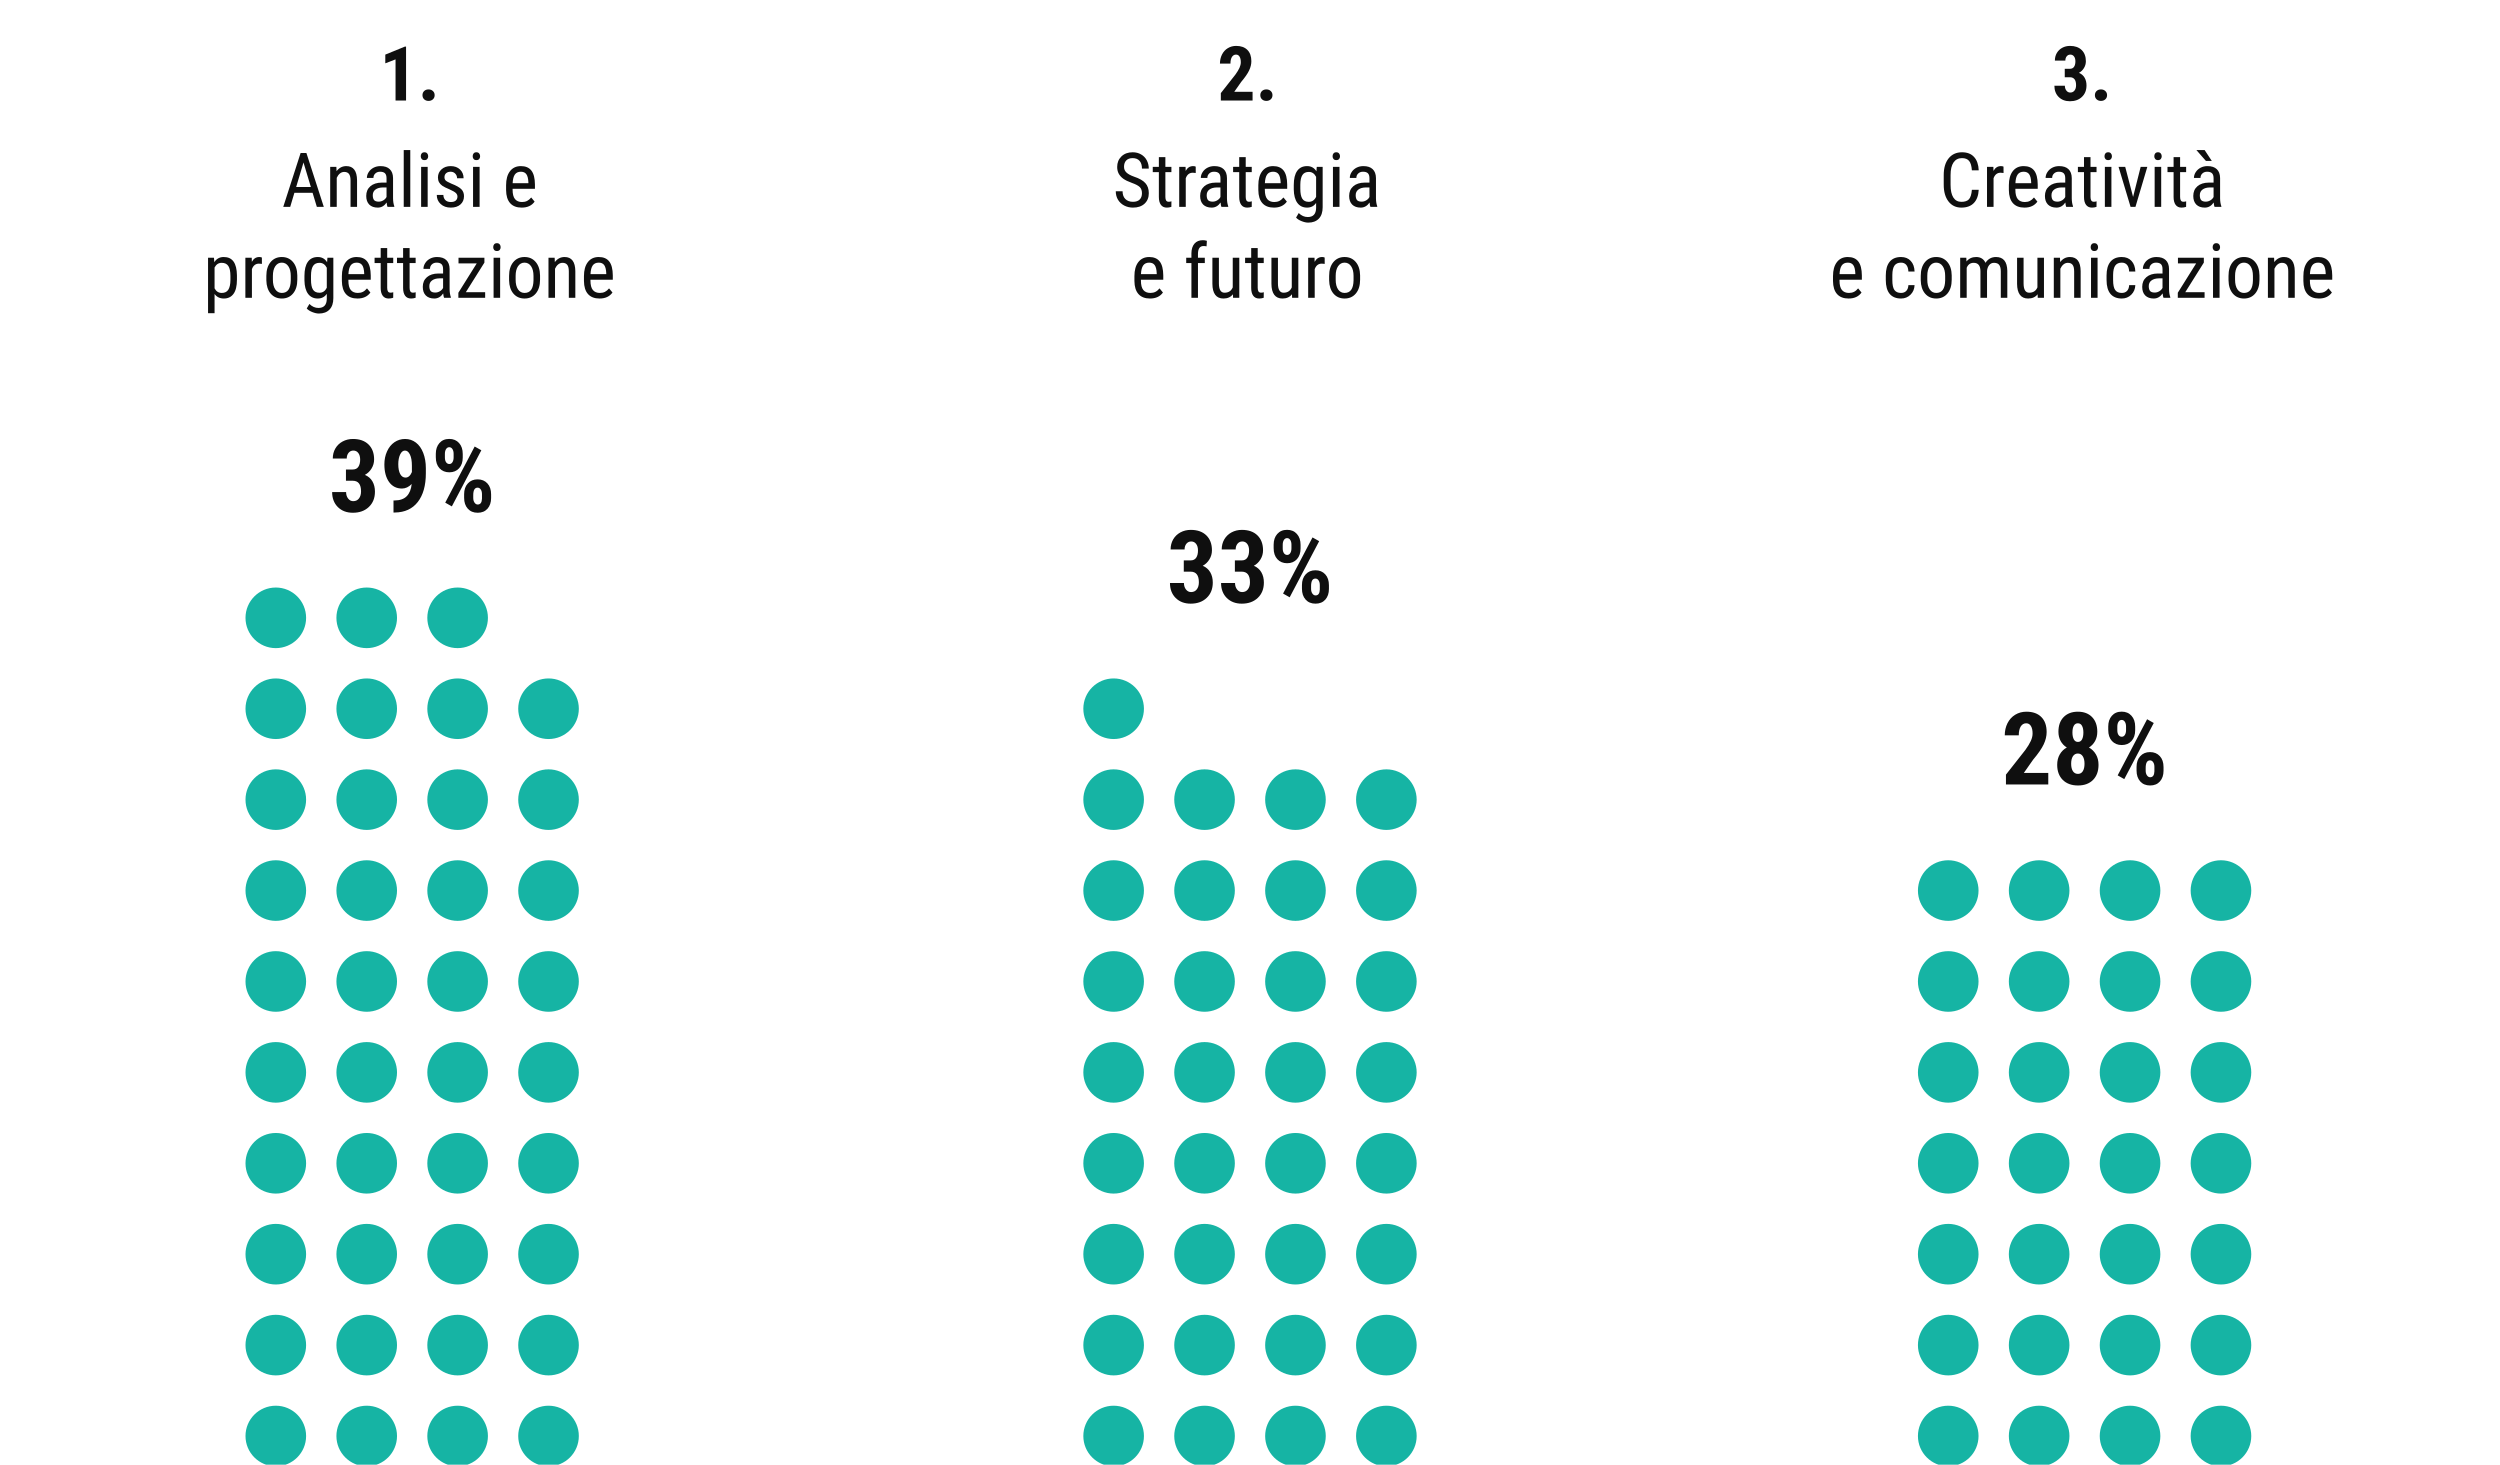 <svg width="495" height="290" viewBox="0 0 495 290" fill="none" xmlns="http://www.w3.org/2000/svg">
<g clip-path="url(#clip0_2596_6969)">
<path d="M80.398 19.9H78.318V11.755L76.29 12.539V10.811L80.179 9.221H80.398V19.9ZM83.65 18.845C83.65 18.513 83.76 18.24 83.98 18.025C84.205 17.81 84.495 17.703 84.852 17.703C85.198 17.703 85.486 17.81 85.716 18.025C85.945 18.235 86.06 18.508 86.06 18.845C86.06 19.187 85.943 19.463 85.709 19.673C85.479 19.878 85.193 19.981 84.852 19.981C84.505 19.981 84.217 19.876 83.987 19.666C83.763 19.456 83.65 19.182 83.65 18.845Z" fill="#0F0F0F"/>
<path d="M61.893 38.177H58.289L57.461 40.96H56.084L59.52 30.296H60.669L64.112 40.96H62.735L61.893 38.177ZM58.641 37.02H61.548L60.091 32.171L58.641 37.02ZM66.602 33.035L66.639 33.892C67.142 33.223 67.784 32.889 68.565 32.889C69.966 32.889 70.677 33.824 70.696 35.694V40.96H69.407V35.753C69.407 35.132 69.302 34.693 69.092 34.434C68.887 34.17 68.577 34.039 68.162 34.039C67.84 34.039 67.549 34.146 67.29 34.361C67.037 34.576 66.832 34.857 66.675 35.203V40.96H65.379V33.035H66.602ZM76.724 40.96C76.646 40.789 76.59 40.501 76.556 40.096C76.097 40.77 75.511 41.107 74.798 41.107C74.08 41.107 73.519 40.906 73.113 40.506C72.713 40.101 72.513 39.532 72.513 38.799C72.513 37.994 72.786 37.354 73.333 36.88C73.88 36.407 74.629 36.165 75.582 36.155H76.534V35.313C76.534 34.84 76.429 34.503 76.219 34.302C76.009 34.102 75.689 34.002 75.259 34.002C74.869 34.002 74.551 34.119 74.307 34.354C74.063 34.583 73.941 34.876 73.941 35.233H72.644C72.644 34.827 72.764 34.441 73.003 34.075C73.243 33.704 73.565 33.414 73.97 33.204C74.376 32.994 74.827 32.889 75.325 32.889C76.136 32.889 76.751 33.091 77.171 33.497C77.596 33.897 77.813 34.483 77.823 35.255V39.254C77.828 39.864 77.911 40.394 78.072 40.843V40.96H76.724ZM74.996 39.927C75.313 39.927 75.616 39.84 75.904 39.664C76.192 39.488 76.402 39.268 76.534 39.005V37.115H75.801C75.186 37.125 74.7 37.264 74.344 37.532C73.987 37.796 73.809 38.167 73.809 38.646C73.809 39.095 73.899 39.422 74.08 39.627C74.261 39.827 74.566 39.927 74.996 39.927ZM81.236 40.96H79.939V29.71H81.236V40.96ZM84.678 40.96H83.382V33.035H84.678V40.96ZM84.781 30.933C84.781 31.153 84.72 31.336 84.598 31.483C84.476 31.629 84.29 31.702 84.041 31.702C83.797 31.702 83.614 31.629 83.492 31.483C83.37 31.336 83.309 31.153 83.309 30.933C83.309 30.713 83.37 30.528 83.492 30.377C83.614 30.225 83.797 30.149 84.041 30.149C84.285 30.149 84.468 30.228 84.59 30.384C84.717 30.535 84.781 30.718 84.781 30.933ZM90.574 38.931C90.574 38.653 90.469 38.414 90.259 38.214C90.049 38.013 89.644 37.779 89.043 37.51C88.345 37.222 87.852 36.976 87.564 36.771C87.281 36.566 87.068 36.334 86.927 36.075C86.785 35.811 86.714 35.499 86.714 35.137C86.714 34.493 86.949 33.958 87.418 33.533C87.891 33.104 88.494 32.889 89.227 32.889C89.998 32.889 90.618 33.113 91.087 33.563C91.556 34.012 91.79 34.588 91.79 35.291H90.501C90.501 34.935 90.381 34.632 90.142 34.383C89.903 34.129 89.598 34.002 89.227 34.002C88.846 34.002 88.545 34.102 88.326 34.302C88.111 34.498 88.003 34.761 88.003 35.093C88.003 35.357 88.082 35.569 88.238 35.731C88.399 35.892 88.782 36.104 89.388 36.368C90.35 36.744 91.004 37.112 91.351 37.474C91.697 37.83 91.871 38.284 91.871 38.836C91.871 39.525 91.634 40.076 91.16 40.491C90.686 40.901 90.052 41.107 89.256 41.107C88.431 41.107 87.762 40.87 87.249 40.396C86.736 39.922 86.48 39.322 86.48 38.594H87.784C87.798 39.034 87.933 39.378 88.186 39.627C88.44 39.876 88.797 40.001 89.256 40.001C89.686 40.001 90.013 39.905 90.237 39.715C90.462 39.52 90.574 39.258 90.574 38.931ZM94.961 40.96H93.665V33.035H94.961V40.96ZM95.064 30.933C95.064 31.153 95.003 31.336 94.881 31.483C94.759 31.629 94.573 31.702 94.324 31.702C94.08 31.702 93.897 31.629 93.775 31.483C93.653 31.336 93.592 31.153 93.592 30.933C93.592 30.713 93.653 30.528 93.775 30.377C93.897 30.225 94.08 30.149 94.324 30.149C94.568 30.149 94.751 30.228 94.874 30.384C95.001 30.535 95.064 30.718 95.064 30.933ZM103.282 41.107C102.295 41.107 101.539 40.814 101.011 40.228C100.484 39.637 100.215 38.773 100.206 37.635V36.675C100.206 35.494 100.462 34.569 100.975 33.9C101.492 33.226 102.212 32.889 103.135 32.889C104.063 32.889 104.756 33.184 105.215 33.775C105.674 34.366 105.909 35.286 105.918 36.536V37.386H101.495V37.569C101.495 38.419 101.653 39.036 101.971 39.422C102.293 39.808 102.754 40.001 103.355 40.001C103.736 40.001 104.07 39.93 104.358 39.788C104.651 39.642 104.925 39.412 105.179 39.1L105.853 39.92C105.291 40.711 104.434 41.107 103.282 41.107ZM103.135 34.002C102.598 34.002 102.2 34.188 101.941 34.559C101.683 34.925 101.536 35.496 101.502 36.273H104.622V36.097C104.588 35.345 104.451 34.808 104.212 34.486C103.978 34.163 103.619 34.002 103.135 34.002Z" fill="#0F0F0F"/>
<path d="M46.914 55.379C46.914 56.633 46.687 57.569 46.233 58.184C45.784 58.799 45.147 59.107 44.321 59.107C43.525 59.107 42.913 58.806 42.483 58.206V62.007H41.194V51.035H42.366L42.432 51.914C42.866 51.231 43.489 50.889 44.299 50.889C45.169 50.889 45.818 51.191 46.248 51.797C46.677 52.403 46.899 53.308 46.914 54.514V55.379ZM45.625 54.639C45.625 53.75 45.488 53.096 45.215 52.676C44.941 52.251 44.502 52.039 43.897 52.039C43.276 52.039 42.805 52.349 42.483 52.969V57.092C42.8 57.698 43.276 58.001 43.911 58.001C44.497 58.001 44.927 57.791 45.2 57.371C45.478 56.946 45.62 56.299 45.625 55.43V54.639ZM51.858 52.251C51.677 52.217 51.482 52.2 51.272 52.2C50.608 52.2 50.144 52.564 49.88 53.291V58.96H48.584V51.035H49.844L49.866 51.841C50.212 51.206 50.703 50.889 51.338 50.889C51.543 50.889 51.714 50.923 51.851 50.991L51.858 52.251ZM52.737 54.632C52.737 53.479 53.015 52.569 53.572 51.9C54.133 51.226 54.873 50.889 55.791 50.889C56.709 50.889 57.446 51.216 58.003 51.87C58.565 52.525 58.852 53.416 58.867 54.544V55.379C58.867 56.526 58.589 57.434 58.032 58.103C57.476 58.772 56.733 59.107 55.806 59.107C54.888 59.107 54.15 58.782 53.594 58.132C53.042 57.483 52.756 56.604 52.737 55.496V54.632ZM54.033 55.379C54.033 56.194 54.192 56.836 54.509 57.305C54.831 57.769 55.264 58.001 55.806 58.001C56.948 58.001 57.537 57.175 57.571 55.525V54.632C57.571 53.821 57.41 53.181 57.087 52.712C56.765 52.239 56.333 52.002 55.791 52.002C55.259 52.002 54.831 52.239 54.509 52.712C54.192 53.181 54.033 53.819 54.033 54.624V55.379ZM60.281 54.639C60.281 53.403 60.505 52.471 60.955 51.841C61.404 51.206 62.06 50.889 62.925 50.889C63.73 50.889 64.343 51.233 64.763 51.922L64.829 51.035H66.001V59.033C66.001 60.015 65.749 60.767 65.247 61.289C64.744 61.816 64.043 62.08 63.145 62.08C62.754 62.08 62.315 61.983 61.826 61.787C61.343 61.597 60.979 61.36 60.735 61.077L61.262 60.183C61.799 60.711 62.393 60.974 63.042 60.974C64.121 60.974 64.675 60.386 64.705 59.209V58.176C64.285 58.797 63.689 59.107 62.917 59.107C62.097 59.107 61.458 58.799 60.998 58.184C60.54 57.564 60.3 56.675 60.281 55.518V54.639ZM61.577 55.379C61.577 56.267 61.706 56.922 61.965 57.341C62.229 57.757 62.659 57.964 63.254 57.964C63.899 57.964 64.382 57.634 64.705 56.975V53.013C64.368 52.363 63.889 52.039 63.269 52.039C62.673 52.039 62.244 52.249 61.98 52.669C61.716 53.084 61.582 53.723 61.577 54.587V55.379ZM70.769 59.107C69.783 59.107 69.026 58.814 68.499 58.228C67.971 57.637 67.703 56.773 67.693 55.635V54.675C67.693 53.494 67.949 52.569 68.462 51.9C68.98 51.226 69.7 50.889 70.623 50.889C71.55 50.889 72.244 51.184 72.703 51.775C73.162 52.366 73.396 53.286 73.406 54.536V55.386H68.982V55.569C68.982 56.419 69.141 57.036 69.458 57.422C69.78 57.808 70.242 58.001 70.842 58.001C71.223 58.001 71.558 57.93 71.846 57.788C72.139 57.642 72.412 57.412 72.666 57.1L73.34 57.92C72.778 58.711 71.921 59.107 70.769 59.107ZM70.623 52.002C70.085 52.002 69.688 52.188 69.429 52.559C69.17 52.925 69.023 53.496 68.989 54.273H72.109V54.097C72.075 53.345 71.939 52.808 71.699 52.486C71.465 52.163 71.106 52.002 70.623 52.002ZM76.665 49.116V51.035H77.859V52.083H76.665V56.997C76.665 57.31 76.716 57.547 76.819 57.708C76.921 57.869 77.097 57.949 77.346 57.949C77.517 57.949 77.69 57.92 77.866 57.861L77.852 58.96C77.559 59.058 77.258 59.107 76.951 59.107C76.438 59.107 76.047 58.923 75.779 58.557C75.51 58.191 75.376 57.673 75.376 57.005V52.083H74.168V51.035H75.376V49.116H76.665ZM81.103 49.116V51.035H82.297V52.083H81.103V56.997C81.103 57.31 81.155 57.547 81.257 57.708C81.36 57.869 81.536 57.949 81.785 57.949C81.956 57.949 82.129 57.92 82.305 57.861L82.29 58.96C81.997 59.058 81.697 59.107 81.389 59.107C80.876 59.107 80.486 58.923 80.217 58.557C79.949 58.191 79.814 57.673 79.814 57.005V52.083H78.606V51.035H79.814V49.116H81.103ZM87.922 58.96C87.844 58.789 87.788 58.501 87.754 58.096C87.295 58.77 86.709 59.107 85.996 59.107C85.278 59.107 84.717 58.906 84.311 58.506C83.911 58.101 83.711 57.532 83.711 56.799C83.711 55.994 83.984 55.354 84.531 54.88C85.078 54.407 85.828 54.165 86.78 54.155H87.732V53.313C87.732 52.84 87.627 52.503 87.417 52.302C87.207 52.102 86.887 52.002 86.457 52.002C86.067 52.002 85.749 52.119 85.505 52.354C85.261 52.583 85.139 52.876 85.139 53.233H83.843C83.843 52.827 83.962 52.441 84.202 52.075C84.441 51.704 84.763 51.414 85.168 51.204C85.574 50.994 86.025 50.889 86.523 50.889C87.334 50.889 87.949 51.091 88.369 51.497C88.794 51.897 89.011 52.483 89.021 53.255V57.254C89.026 57.864 89.109 58.394 89.27 58.843V58.96H87.922ZM86.194 57.927C86.511 57.927 86.814 57.84 87.102 57.664C87.39 57.488 87.6 57.268 87.732 57.005V55.115H86.999C86.384 55.125 85.898 55.264 85.542 55.532C85.186 55.796 85.007 56.167 85.007 56.646C85.007 57.095 85.098 57.422 85.278 57.627C85.459 57.827 85.764 57.927 86.194 57.927ZM92.236 57.854H96.06V58.96H90.757V57.964L94.39 52.156H90.786V51.035H95.913V51.995L92.236 57.854ZM99.026 58.96H97.73V51.035H99.026V58.96ZM99.128 48.933C99.128 49.153 99.067 49.336 98.945 49.483C98.823 49.629 98.638 49.702 98.389 49.702C98.144 49.702 97.961 49.629 97.839 49.483C97.717 49.336 97.656 49.153 97.656 48.933C97.656 48.714 97.717 48.528 97.839 48.377C97.961 48.225 98.144 48.15 98.389 48.15C98.633 48.15 98.816 48.228 98.938 48.384C99.065 48.535 99.128 48.718 99.128 48.933ZM100.798 54.632C100.798 53.479 101.077 52.569 101.633 51.9C102.195 51.226 102.935 50.889 103.853 50.889C104.771 50.889 105.508 51.216 106.064 51.87C106.626 52.525 106.914 53.416 106.929 54.544V55.379C106.929 56.526 106.65 57.434 106.094 58.103C105.537 58.772 104.795 59.107 103.867 59.107C102.949 59.107 102.212 58.782 101.655 58.132C101.104 57.483 100.818 56.604 100.798 55.496V54.632ZM102.095 55.379C102.095 56.194 102.253 56.836 102.571 57.305C102.893 57.769 103.325 58.001 103.867 58.001C105.01 58.001 105.598 57.175 105.632 55.525V54.632C105.632 53.821 105.471 53.181 105.149 52.712C104.827 52.239 104.395 52.002 103.853 52.002C103.32 52.002 102.893 52.239 102.571 52.712C102.253 53.181 102.095 53.819 102.095 54.624V55.379ZM109.822 51.035L109.858 51.892C110.361 51.223 111.003 50.889 111.785 50.889C113.186 50.889 113.896 51.824 113.916 53.694V58.96H112.627V53.753C112.627 53.132 112.522 52.693 112.312 52.434C112.107 52.17 111.797 52.039 111.382 52.039C111.06 52.039 110.769 52.146 110.51 52.361C110.256 52.576 110.051 52.857 109.895 53.203V58.96H108.599V51.035H109.822ZM118.699 59.107C117.712 59.107 116.956 58.814 116.428 58.228C115.901 57.637 115.632 56.773 115.623 55.635V54.675C115.623 53.494 115.879 52.569 116.392 51.9C116.909 51.226 117.629 50.889 118.552 50.889C119.48 50.889 120.173 51.184 120.632 51.775C121.091 52.366 121.326 53.286 121.335 54.536V55.386H116.912V55.569C116.912 56.419 117.07 57.036 117.388 57.422C117.71 57.808 118.171 58.001 118.772 58.001C119.153 58.001 119.487 57.93 119.775 57.788C120.068 57.642 120.342 57.412 120.596 57.1L121.27 57.92C120.708 58.711 119.851 59.107 118.699 59.107ZM118.552 52.002C118.015 52.002 117.617 52.188 117.358 52.559C117.1 52.925 116.953 53.496 116.919 54.273H120.039V54.097C120.005 53.345 119.868 52.808 119.629 52.486C119.395 52.163 119.036 52.002 118.552 52.002Z" fill="#0F0F0F"/>
<path d="M68.498 92.961H69.836C70.344 92.961 70.715 92.785 70.949 92.434C71.19 92.076 71.311 91.6 71.311 91.008C71.311 90.441 71.187 90.002 70.939 89.689C70.699 89.37 70.373 89.211 69.963 89.211C69.579 89.211 69.263 89.361 69.016 89.66C68.775 89.96 68.654 90.337 68.654 90.793H65.891C65.891 90.051 66.06 89.387 66.398 88.801C66.743 88.208 67.222 87.746 67.834 87.414C68.453 87.082 69.136 86.916 69.885 86.916C71.193 86.916 72.219 87.277 72.961 88C73.703 88.723 74.074 89.712 74.074 90.969C74.074 91.613 73.905 92.212 73.566 92.766C73.234 93.312 72.795 93.732 72.248 94.025C72.919 94.312 73.417 94.742 73.742 95.314C74.074 95.887 74.24 96.564 74.24 97.346C74.24 98.609 73.837 99.621 73.029 100.383C72.228 101.145 71.174 101.525 69.865 101.525C68.648 101.525 67.658 101.151 66.897 100.402C66.141 99.647 65.764 98.658 65.764 97.434H68.527C68.527 97.941 68.661 98.368 68.928 98.713C69.195 99.058 69.533 99.231 69.943 99.231C70.419 99.231 70.793 99.055 71.066 98.703C71.346 98.352 71.486 97.883 71.486 97.297C71.486 95.897 70.943 95.194 69.856 95.188H68.498V92.961ZM81.516 95.832C80.93 96.431 80.288 96.731 79.592 96.731C78.511 96.731 77.658 96.297 77.033 95.432C76.415 94.559 76.106 93.397 76.106 91.945C76.106 91.008 76.281 90.152 76.633 89.377C76.984 88.596 77.473 87.99 78.098 87.561C78.729 87.131 79.432 86.916 80.207 86.916C81.008 86.916 81.721 87.154 82.346 87.629C82.971 88.104 83.456 88.788 83.801 89.68C84.146 90.565 84.318 91.574 84.318 92.707V93.713C84.318 96.135 83.784 98.029 82.717 99.397C81.656 100.757 80.148 101.451 78.195 101.477H77.912V99.094H78.098C79.178 99.087 79.989 98.807 80.529 98.254C81.076 97.701 81.405 96.893 81.516 95.832ZM80.295 94.562C80.829 94.562 81.249 94.198 81.555 93.469V92.199C81.555 91.268 81.428 90.539 81.174 90.012C80.92 89.478 80.591 89.211 80.188 89.211C79.79 89.211 79.468 89.475 79.221 90.002C78.98 90.523 78.859 91.161 78.859 91.916C78.859 92.736 78.986 93.384 79.24 93.859C79.494 94.328 79.846 94.562 80.295 94.562ZM86.291 89.846C86.291 88.98 86.529 88.273 87.004 87.727C87.486 87.18 88.133 86.906 88.947 86.906C89.761 86.906 90.409 87.176 90.891 87.717C91.379 88.251 91.623 88.973 91.623 89.885V90.598C91.623 91.477 91.382 92.183 90.9 92.717C90.419 93.251 89.774 93.518 88.967 93.518C88.166 93.518 87.518 93.251 87.023 92.717C86.535 92.183 86.291 91.457 86.291 90.539V89.846ZM88.088 90.598C88.088 90.988 88.169 91.301 88.332 91.535C88.501 91.763 88.713 91.877 88.967 91.877C89.227 91.877 89.432 91.757 89.582 91.516C89.738 91.275 89.816 90.959 89.816 90.568V89.846C89.816 89.468 89.738 89.159 89.582 88.918C89.426 88.671 89.214 88.547 88.947 88.547C88.687 88.547 88.478 88.671 88.322 88.918C88.166 89.159 88.088 89.478 88.088 89.875V90.598ZM91.897 97.844C91.897 96.965 92.141 96.258 92.629 95.725C93.117 95.184 93.762 94.914 94.562 94.914C95.37 94.914 96.018 95.181 96.506 95.715C96.994 96.242 97.238 96.968 97.238 97.893V98.606C97.238 99.478 97.001 100.184 96.525 100.725C96.05 101.258 95.402 101.525 94.582 101.525C93.755 101.525 93.101 101.255 92.619 100.715C92.137 100.174 91.897 99.458 91.897 98.566V97.844ZM93.703 98.606C93.703 98.97 93.788 99.276 93.957 99.523C94.133 99.771 94.341 99.894 94.582 99.894C95.122 99.894 95.406 99.507 95.432 98.732V97.844C95.432 97.46 95.35 97.15 95.188 96.916C95.031 96.675 94.823 96.555 94.562 96.555C93.99 96.555 93.703 97.053 93.703 98.049V98.606ZM89.465 100.266L88.156 99.523L93.986 88.41L95.305 89.152L89.465 100.266Z" fill="#0F0F0F"/>
<path d="M54.609 164.33C57.923 164.33 60.609 161.644 60.609 158.33C60.609 155.016 57.923 152.33 54.609 152.33C51.296 152.33 48.609 155.016 48.609 158.33C48.609 161.644 51.296 164.33 54.609 164.33Z" fill="#16B4A4"/>
<path d="M72.609 164.33C75.923 164.33 78.609 161.644 78.609 158.33C78.609 155.016 75.923 152.33 72.609 152.33C69.296 152.33 66.609 155.016 66.609 158.33C66.609 161.644 69.296 164.33 72.609 164.33Z" fill="#16B4A4"/>
<path d="M90.609 164.33C93.923 164.33 96.609 161.644 96.609 158.33C96.609 155.016 93.923 152.33 90.609 152.33C87.296 152.33 84.609 155.016 84.609 158.33C84.609 161.644 87.296 164.33 90.609 164.33Z" fill="#16B4A4"/>
<path d="M72.609 182.33C75.923 182.33 78.609 179.644 78.609 176.33C78.609 173.016 75.923 170.33 72.609 170.33C69.296 170.33 66.609 173.016 66.609 176.33C66.609 179.644 69.296 182.33 72.609 182.33Z" fill="#16B4A4"/>
<path d="M90.609 182.33C93.923 182.33 96.609 179.644 96.609 176.33C96.609 173.016 93.923 170.33 90.609 170.33C87.296 170.33 84.609 173.016 84.609 176.33C84.609 179.644 87.296 182.33 90.609 182.33Z" fill="#16B4A4"/>
<path d="M54.609 182.33C57.923 182.33 60.609 179.644 60.609 176.33C60.609 173.016 57.923 170.33 54.609 170.33C51.296 170.33 48.609 173.016 48.609 176.33C48.609 179.644 51.296 182.33 54.609 182.33Z" fill="#16B4A4"/>
<path d="M72.609 200.33C75.923 200.33 78.609 197.644 78.609 194.33C78.609 191.016 75.923 188.33 72.609 188.33C69.296 188.33 66.609 191.016 66.609 194.33C66.609 197.644 69.296 200.33 72.609 200.33Z" fill="#16B4A4"/>
<path d="M90.609 200.33C93.923 200.33 96.609 197.644 96.609 194.33C96.609 191.016 93.923 188.33 90.609 188.33C87.296 188.33 84.609 191.016 84.609 194.33C84.609 197.644 87.296 200.33 90.609 200.33Z" fill="#16B4A4"/>
<path d="M54.609 200.33C57.923 200.33 60.609 197.644 60.609 194.33C60.609 191.016 57.923 188.33 54.609 188.33C51.296 188.33 48.609 191.016 48.609 194.33C48.609 197.644 51.296 200.33 54.609 200.33Z" fill="#16B4A4"/>
<path d="M72.609 218.33C75.923 218.33 78.609 215.644 78.609 212.33C78.609 209.016 75.923 206.33 72.609 206.33C69.296 206.33 66.609 209.016 66.609 212.33C66.609 215.644 69.296 218.33 72.609 218.33Z" fill="#16B4A4"/>
<path d="M90.609 218.33C93.923 218.33 96.609 215.644 96.609 212.33C96.609 209.016 93.923 206.33 90.609 206.33C87.296 206.33 84.609 209.016 84.609 212.33C84.609 215.644 87.296 218.33 90.609 218.33Z" fill="#16B4A4"/>
<path d="M54.609 218.33C57.923 218.33 60.609 215.644 60.609 212.33C60.609 209.016 57.923 206.33 54.609 206.33C51.296 206.33 48.609 209.016 48.609 212.33C48.609 215.644 51.296 218.33 54.609 218.33Z" fill="#16B4A4"/>
<path d="M72.609 236.33C75.923 236.33 78.609 233.644 78.609 230.33C78.609 227.016 75.923 224.33 72.609 224.33C69.296 224.33 66.609 227.016 66.609 230.33C66.609 233.644 69.296 236.33 72.609 236.33Z" fill="#16B4A4"/>
<path d="M90.609 236.33C93.923 236.33 96.609 233.644 96.609 230.33C96.609 227.016 93.923 224.33 90.609 224.33C87.296 224.33 84.609 227.016 84.609 230.33C84.609 233.644 87.296 236.33 90.609 236.33Z" fill="#16B4A4"/>
<path d="M54.609 236.33C57.923 236.33 60.609 233.644 60.609 230.33C60.609 227.016 57.923 224.33 54.609 224.33C51.296 224.33 48.609 227.016 48.609 230.33C48.609 233.644 51.296 236.33 54.609 236.33Z" fill="#16B4A4"/>
<path d="M72.609 254.33C75.923 254.33 78.609 251.644 78.609 248.33C78.609 245.016 75.923 242.33 72.609 242.33C69.296 242.33 66.609 245.016 66.609 248.33C66.609 251.644 69.296 254.33 72.609 254.33Z" fill="#16B4A4"/>
<path d="M90.609 254.33C93.923 254.33 96.609 251.644 96.609 248.33C96.609 245.016 93.923 242.33 90.609 242.33C87.296 242.33 84.609 245.016 84.609 248.33C84.609 251.644 87.296 254.33 90.609 254.33Z" fill="#16B4A4"/>
<path d="M54.609 254.33C57.923 254.33 60.609 251.644 60.609 248.33C60.609 245.016 57.923 242.33 54.609 242.33C51.296 242.33 48.609 245.016 48.609 248.33C48.609 251.644 51.296 254.33 54.609 254.33Z" fill="#16B4A4"/>
<path d="M72.609 272.33C75.923 272.33 78.609 269.644 78.609 266.33C78.609 263.016 75.923 260.33 72.609 260.33C69.296 260.33 66.609 263.016 66.609 266.33C66.609 269.644 69.296 272.33 72.609 272.33Z" fill="#16B4A4"/>
<path d="M90.609 272.33C93.923 272.33 96.609 269.644 96.609 266.33C96.609 263.016 93.923 260.33 90.609 260.33C87.296 260.33 84.609 263.016 84.609 266.33C84.609 269.644 87.296 272.33 90.609 272.33Z" fill="#16B4A4"/>
<path d="M54.609 272.33C57.923 272.33 60.609 269.644 60.609 266.33C60.609 263.016 57.923 260.33 54.609 260.33C51.296 260.33 48.609 263.016 48.609 266.33C48.609 269.644 51.296 272.33 54.609 272.33Z" fill="#16B4A4"/>
<path d="M72.609 290.33C75.923 290.33 78.609 287.644 78.609 284.33C78.609 281.016 75.923 278.33 72.609 278.33C69.296 278.33 66.609 281.016 66.609 284.33C66.609 287.644 69.296 290.33 72.609 290.33Z" fill="#16B4A4"/>
<path d="M90.609 290.33C93.923 290.33 96.609 287.644 96.609 284.33C96.609 281.016 93.923 278.33 90.609 278.33C87.296 278.33 84.609 281.016 84.609 284.33C84.609 287.644 87.296 290.33 90.609 290.33Z" fill="#16B4A4"/>
<path d="M108.609 182.33C111.923 182.33 114.609 179.644 114.609 176.33C114.609 173.016 111.923 170.33 108.609 170.33C105.296 170.33 102.609 173.016 102.609 176.33C102.609 179.644 105.296 182.33 108.609 182.33Z" fill="#16B4A4"/>
<path d="M108.609 200.33C111.923 200.33 114.609 197.644 114.609 194.33C114.609 191.016 111.923 188.33 108.609 188.33C105.296 188.33 102.609 191.016 102.609 194.33C102.609 197.644 105.296 200.33 108.609 200.33Z" fill="#16B4A4"/>
<path d="M54.609 128.33C57.923 128.33 60.609 125.644 60.609 122.33C60.609 119.016 57.923 116.33 54.609 116.33C51.296 116.33 48.609 119.016 48.609 122.33C48.609 125.644 51.296 128.33 54.609 128.33Z" fill="#16B4A4"/>
<path d="M72.609 128.33C75.923 128.33 78.609 125.644 78.609 122.33C78.609 119.016 75.923 116.33 72.609 116.33C69.296 116.33 66.609 119.016 66.609 122.33C66.609 125.644 69.296 128.33 72.609 128.33Z" fill="#16B4A4"/>
<path d="M90.609 128.33C93.923 128.33 96.609 125.644 96.609 122.33C96.609 119.016 93.923 116.33 90.609 116.33C87.296 116.33 84.609 119.016 84.609 122.33C84.609 125.644 87.296 128.33 90.609 128.33Z" fill="#16B4A4"/>
<path d="M72.609 146.33C75.923 146.33 78.609 143.644 78.609 140.33C78.609 137.016 75.923 134.33 72.609 134.33C69.296 134.33 66.609 137.016 66.609 140.33C66.609 143.644 69.296 146.33 72.609 146.33Z" fill="#16B4A4"/>
<path d="M90.609 146.33C93.923 146.33 96.609 143.644 96.609 140.33C96.609 137.016 93.923 134.33 90.609 134.33C87.296 134.33 84.609 137.016 84.609 140.33C84.609 143.644 87.296 146.33 90.609 146.33Z" fill="#16B4A4"/>
<path d="M54.609 146.33C57.923 146.33 60.609 143.644 60.609 140.33C60.609 137.016 57.923 134.33 54.609 134.33C51.296 134.33 48.609 137.016 48.609 140.33C48.609 143.644 51.296 146.33 54.609 146.33Z" fill="#16B4A4"/>
<path d="M108.609 146.33C111.923 146.33 114.609 143.644 114.609 140.33C114.609 137.016 111.923 134.33 108.609 134.33C105.296 134.33 102.609 137.016 102.609 140.33C102.609 143.644 105.296 146.33 108.609 146.33Z" fill="#16B4A4"/>
<path d="M108.609 164.33C111.923 164.33 114.609 161.644 114.609 158.33C114.609 155.016 111.923 152.33 108.609 152.33C105.296 152.33 102.609 155.016 102.609 158.33C102.609 161.644 105.296 164.33 108.609 164.33Z" fill="#16B4A4"/>
<path d="M108.609 218.33C111.923 218.33 114.609 215.644 114.609 212.33C114.609 209.016 111.923 206.33 108.609 206.33C105.296 206.33 102.609 209.016 102.609 212.33C102.609 215.644 105.296 218.33 108.609 218.33Z" fill="#16B4A4"/>
<path d="M108.609 236.33C111.923 236.33 114.609 233.644 114.609 230.33C114.609 227.016 111.923 224.33 108.609 224.33C105.296 224.33 102.609 227.016 102.609 230.33C102.609 233.644 105.296 236.33 108.609 236.33Z" fill="#16B4A4"/>
<path d="M108.609 254.33C111.923 254.33 114.609 251.644 114.609 248.33C114.609 245.016 111.923 242.33 108.609 242.33C105.296 242.33 102.609 245.016 102.609 248.33C102.609 251.644 105.296 254.33 108.609 254.33Z" fill="#16B4A4"/>
<path d="M108.609 272.33C111.923 272.33 114.609 269.644 114.609 266.33C114.609 263.016 111.923 260.33 108.609 260.33C105.296 260.33 102.609 263.016 102.609 266.33C102.609 269.644 105.296 272.33 108.609 272.33Z" fill="#16B4A4"/>
<path d="M108.609 290.33C111.923 290.33 114.609 287.644 114.609 284.33C114.609 281.016 111.923 278.33 108.609 278.33C105.296 278.33 102.609 281.016 102.609 284.33C102.609 287.644 105.296 290.33 108.609 290.33Z" fill="#16B4A4"/>
<path d="M54.609 290.33C57.923 290.33 60.609 287.644 60.609 284.33C60.609 281.016 57.923 278.33 54.609 278.33C51.296 278.33 48.609 281.016 48.609 284.33C48.609 287.644 51.296 290.33 54.609 290.33Z" fill="#16B4A4"/>
<path d="M248.009 19.9H241.725V18.435L244.611 14.766C244.977 14.258 245.246 13.814 245.417 13.433C245.592 13.047 245.68 12.678 245.68 12.327C245.68 11.853 245.597 11.482 245.431 11.213C245.27 10.945 245.036 10.811 244.728 10.811C244.391 10.811 244.123 10.967 243.922 11.279C243.727 11.592 243.629 12.031 243.629 12.598H241.549C241.549 11.944 241.684 11.345 241.952 10.803C242.226 10.261 242.606 9.841 243.095 9.544C243.588 9.241 244.145 9.089 244.765 9.089C245.717 9.089 246.454 9.353 246.977 9.88C247.504 10.403 247.768 11.148 247.768 12.114C247.768 12.715 247.621 13.325 247.328 13.945C247.04 14.561 246.515 15.32 245.753 16.223L244.384 18.179H248.009V19.9ZM249.54 18.845C249.54 18.513 249.65 18.24 249.87 18.025C250.094 17.81 250.385 17.703 250.741 17.703C251.088 17.703 251.376 17.81 251.605 18.025C251.835 18.235 251.95 18.508 251.95 18.845C251.95 19.187 251.833 19.463 251.598 19.673C251.369 19.878 251.083 19.981 250.741 19.981C250.395 19.981 250.106 19.876 249.877 19.666C249.652 19.456 249.54 19.182 249.54 18.845Z" fill="#0F0F0F"/>
<path d="M226.108 38.265C226.108 37.733 225.964 37.325 225.676 37.042C225.388 36.758 224.868 36.483 224.116 36.214C223.364 35.945 222.788 35.665 222.387 35.372C221.992 35.074 221.694 34.737 221.494 34.361C221.298 33.98 221.201 33.545 221.201 33.057C221.201 32.212 221.481 31.517 222.043 30.97C222.609 30.423 223.349 30.149 224.262 30.149C224.887 30.149 225.444 30.291 225.932 30.574C226.42 30.853 226.796 31.241 227.06 31.739C227.324 32.237 227.456 32.784 227.456 33.38H226.108C226.108 32.72 225.949 32.21 225.632 31.849C225.314 31.487 224.858 31.307 224.262 31.307C223.72 31.307 223.3 31.458 223.002 31.761C222.705 32.064 222.556 32.488 222.556 33.035C222.556 33.484 222.717 33.861 223.039 34.163C223.361 34.466 223.859 34.737 224.533 34.976C225.583 35.323 226.333 35.75 226.782 36.258C227.236 36.766 227.463 37.43 227.463 38.25C227.463 39.114 227.182 39.808 226.621 40.33C226.059 40.848 225.295 41.107 224.328 41.107C223.708 41.107 223.134 40.972 222.607 40.704C222.084 40.43 221.672 40.049 221.369 39.561C221.071 39.068 220.922 38.504 220.922 37.869H222.27C222.27 38.528 222.453 39.041 222.819 39.407C223.19 39.774 223.693 39.957 224.328 39.957C224.919 39.957 225.363 39.805 225.661 39.503C225.959 39.2 226.108 38.787 226.108 38.265ZM230.744 31.116V33.035H231.938V34.083H230.744V38.997C230.744 39.31 230.795 39.547 230.898 39.708C231 39.869 231.176 39.949 231.425 39.949C231.596 39.949 231.77 39.92 231.945 39.861L231.931 40.96C231.638 41.058 231.337 41.107 231.03 41.107C230.517 41.107 230.126 40.923 229.858 40.557C229.589 40.191 229.455 39.673 229.455 39.005V34.083H228.247V33.035H229.455V31.116H230.744ZM236.757 34.251C236.577 34.217 236.381 34.2 236.171 34.2C235.507 34.2 235.043 34.564 234.78 35.291V40.96H233.483V33.035H234.743L234.765 33.841C235.112 33.206 235.603 32.889 236.237 32.889C236.442 32.889 236.613 32.923 236.75 32.991L236.757 34.251ZM241.84 40.96C241.762 40.789 241.706 40.501 241.672 40.096C241.213 40.77 240.627 41.107 239.914 41.107C239.196 41.107 238.635 40.906 238.229 40.506C237.829 40.101 237.629 39.532 237.629 38.799C237.629 37.994 237.902 37.354 238.449 36.88C238.996 36.407 239.746 36.165 240.698 36.155H241.65V35.313C241.65 34.84 241.545 34.503 241.335 34.302C241.125 34.102 240.805 34.002 240.375 34.002C239.985 34.002 239.667 34.119 239.423 34.354C239.179 34.583 239.057 34.876 239.057 35.233H237.761C237.761 34.827 237.88 34.441 238.12 34.075C238.359 33.704 238.681 33.414 239.086 33.204C239.492 32.994 239.943 32.889 240.441 32.889C241.252 32.889 241.867 33.091 242.287 33.497C242.712 33.897 242.929 34.483 242.939 35.255V39.254C242.944 39.864 243.027 40.394 243.188 40.843V40.96H241.84ZM240.112 39.927C240.429 39.927 240.732 39.84 241.02 39.664C241.308 39.488 241.518 39.268 241.65 39.005V37.115H240.917C240.302 37.125 239.816 37.264 239.46 37.532C239.104 37.796 238.925 38.167 238.925 38.646C238.925 39.095 239.016 39.422 239.196 39.627C239.377 39.827 239.682 39.927 240.112 39.927ZM246.652 31.116V33.035H247.846V34.083H246.652V38.997C246.652 39.31 246.704 39.547 246.806 39.708C246.909 39.869 247.084 39.949 247.333 39.949C247.504 39.949 247.678 39.92 247.854 39.861L247.839 40.96C247.546 41.058 247.246 41.107 246.938 41.107C246.425 41.107 246.035 40.923 245.766 40.557C245.498 40.191 245.363 39.673 245.363 39.005V34.083H244.155V33.035H245.363V31.116H246.652ZM252.226 41.107C251.24 41.107 250.483 40.814 249.956 40.228C249.428 39.637 249.16 38.773 249.15 37.635V36.675C249.15 35.494 249.406 34.569 249.919 33.9C250.437 33.226 251.157 32.889 252.08 32.889C253.007 32.889 253.701 33.184 254.16 33.775C254.619 34.366 254.853 35.286 254.863 36.536V37.386H250.439V37.569C250.439 38.419 250.598 39.036 250.915 39.422C251.237 39.808 251.699 40.001 252.299 40.001C252.68 40.001 253.015 39.93 253.303 39.788C253.596 39.642 253.869 39.412 254.123 39.1L254.797 39.92C254.235 40.711 253.378 41.107 252.226 41.107ZM252.08 34.002C251.542 34.002 251.145 34.188 250.886 34.559C250.627 34.925 250.48 35.496 250.446 36.273H253.566V36.097C253.532 35.345 253.396 34.808 253.156 34.486C252.922 34.163 252.563 34.002 252.08 34.002ZM256.167 36.639C256.167 35.403 256.391 34.471 256.84 33.841C257.29 33.206 257.946 32.889 258.811 32.889C259.616 32.889 260.229 33.233 260.649 33.922L260.715 33.035H261.887V41.033C261.887 42.015 261.635 42.767 261.132 43.289C260.629 43.816 259.929 44.08 259.03 44.08C258.64 44.08 258.2 43.983 257.712 43.787C257.229 43.597 256.865 43.36 256.621 43.077L257.148 42.183C257.685 42.711 258.278 42.974 258.928 42.974C260.007 42.974 260.561 42.386 260.59 41.209V40.176C260.17 40.797 259.575 41.107 258.803 41.107C257.983 41.107 257.343 40.799 256.884 40.184C256.425 39.564 256.186 38.675 256.167 37.518V36.639ZM257.463 37.379C257.463 38.267 257.592 38.922 257.851 39.341C258.115 39.757 258.544 39.964 259.14 39.964C259.785 39.964 260.268 39.634 260.59 38.975V35.013C260.253 34.363 259.775 34.039 259.155 34.039C258.559 34.039 258.129 34.249 257.866 34.669C257.602 35.084 257.468 35.723 257.463 36.587V37.379ZM265.219 40.96H263.923V33.035H265.219V40.96ZM265.322 30.933C265.322 31.153 265.261 31.336 265.139 31.483C265.017 31.629 264.831 31.702 264.582 31.702C264.338 31.702 264.155 31.629 264.033 31.483C263.911 31.336 263.85 31.153 263.85 30.933C263.85 30.713 263.911 30.528 264.033 30.377C264.155 30.225 264.338 30.149 264.582 30.149C264.826 30.149 265.009 30.228 265.131 30.384C265.258 30.535 265.322 30.718 265.322 30.933ZM271.342 40.96C271.264 40.789 271.208 40.501 271.174 40.096C270.715 40.77 270.129 41.107 269.416 41.107C268.698 41.107 268.137 40.906 267.731 40.506C267.331 40.101 267.131 39.532 267.131 38.799C267.131 37.994 267.404 37.354 267.951 36.88C268.498 36.407 269.248 36.165 270.2 36.155H271.152V35.313C271.152 34.84 271.047 34.503 270.837 34.302C270.627 34.102 270.307 34.002 269.877 34.002C269.487 34.002 269.169 34.119 268.925 34.354C268.681 34.583 268.559 34.876 268.559 35.233H267.263C267.263 34.827 267.382 34.441 267.622 34.075C267.861 33.704 268.183 33.414 268.588 33.204C268.994 32.994 269.445 32.889 269.943 32.889C270.754 32.889 271.369 33.091 271.789 33.497C272.214 33.897 272.431 34.483 272.441 35.255V39.254C272.446 39.864 272.529 40.394 272.69 40.843V40.96H271.342ZM269.614 39.927C269.931 39.927 270.234 39.84 270.522 39.664C270.81 39.488 271.02 39.268 271.152 39.005V37.115H270.419C269.804 37.125 269.318 37.264 268.962 37.532C268.605 37.796 268.427 38.167 268.427 38.646C268.427 39.095 268.518 39.422 268.698 39.627C268.879 39.827 269.184 39.927 269.614 39.927Z" fill="#0F0F0F"/>
<path d="M227.691 59.107C226.705 59.107 225.948 58.814 225.42 58.228C224.893 57.637 224.625 56.773 224.615 55.635V54.675C224.615 53.494 224.871 52.569 225.384 51.9C225.901 51.226 226.622 50.889 227.544 50.889C228.472 50.889 229.166 51.184 229.625 51.775C230.083 52.366 230.318 53.286 230.328 54.536V55.386H225.904V55.569C225.904 56.419 226.062 57.036 226.38 57.422C226.702 57.808 227.164 58.001 227.764 58.001C228.145 58.001 228.479 57.93 228.768 57.788C229.061 57.642 229.334 57.412 229.588 57.1L230.262 57.92C229.7 58.711 228.843 59.107 227.691 59.107ZM227.544 52.002C227.007 52.002 226.609 52.188 226.351 52.559C226.092 52.925 225.945 53.496 225.911 54.273H229.031V54.097C228.997 53.345 228.86 52.808 228.621 52.486C228.387 52.163 228.028 52.002 227.544 52.002ZM235.901 58.96V52.083H234.869V51.035H235.901V50.12C235.916 49.314 236.119 48.687 236.509 48.237C236.905 47.783 237.461 47.556 238.179 47.556C238.438 47.556 238.699 47.598 238.963 47.681L238.897 48.779C238.711 48.736 238.514 48.714 238.304 48.714C237.566 48.714 237.198 49.238 237.198 50.288V51.035H238.553V52.083H237.198V58.96H235.901ZM244.119 58.264C243.689 58.826 243.062 59.107 242.237 59.107C241.519 59.107 240.977 58.86 240.611 58.367C240.245 57.869 240.059 57.146 240.054 56.199V51.035H241.343V56.104C241.343 57.339 241.714 57.957 242.457 57.957C243.243 57.957 243.785 57.605 244.083 56.902V51.035H245.379V58.96H244.148L244.119 58.264ZM249.026 49.116V51.035H250.22V52.083H249.026V56.997C249.026 57.31 249.078 57.547 249.18 57.708C249.283 57.869 249.458 57.949 249.708 57.949C249.878 57.949 250.052 57.92 250.228 57.861L250.213 58.96C249.92 59.058 249.62 59.107 249.312 59.107C248.799 59.107 248.409 58.923 248.14 58.557C247.872 58.191 247.737 57.673 247.737 57.005V52.083H246.529V51.035H247.737V49.116H249.026ZM255.809 58.264C255.379 58.826 254.751 59.107 253.926 59.107C253.208 59.107 252.667 58.86 252.3 58.367C251.934 57.869 251.749 57.146 251.744 56.199V51.035H253.033V56.104C253.033 57.339 253.404 57.957 254.146 57.957C254.932 57.957 255.474 57.605 255.772 56.902V51.035H257.068V58.96H255.838L255.809 58.264ZM262.291 52.251C262.11 52.217 261.915 52.2 261.705 52.2C261.041 52.2 260.577 52.564 260.313 53.291V58.96H259.017V51.035H260.276L260.298 51.841C260.645 51.206 261.136 50.889 261.771 50.889C261.976 50.889 262.146 50.923 262.283 50.991L262.291 52.251ZM263.169 54.632C263.169 53.479 263.448 52.569 264.004 51.9C264.566 51.226 265.306 50.889 266.224 50.889C267.142 50.889 267.879 51.216 268.436 51.87C268.997 52.525 269.285 53.416 269.3 54.544V55.379C269.3 56.526 269.021 57.434 268.465 58.103C267.908 58.772 267.166 59.107 266.238 59.107C265.32 59.107 264.583 58.782 264.026 58.132C263.475 57.483 263.189 56.604 263.169 55.496V54.632ZM264.466 55.379C264.466 56.194 264.625 56.836 264.942 57.305C265.264 57.769 265.696 58.001 266.238 58.001C267.381 58.001 267.969 57.175 268.003 55.525V54.632C268.003 53.821 267.842 53.181 267.52 52.712C267.198 52.239 266.766 52.002 266.224 52.002C265.691 52.002 265.264 52.239 264.942 52.712C264.625 53.181 264.466 53.819 264.466 54.624V55.379Z" fill="#0F0F0F"/>
<path d="M234.389 110.961H235.727C236.234 110.961 236.605 110.785 236.84 110.434C237.081 110.076 237.201 109.6 237.201 109.008C237.201 108.441 237.077 108.002 236.83 107.689C236.589 107.37 236.264 107.211 235.854 107.211C235.469 107.211 235.154 107.361 234.906 107.66C234.665 107.96 234.545 108.337 234.545 108.793H231.781C231.781 108.051 231.951 107.387 232.289 106.801C232.634 106.208 233.113 105.746 233.725 105.414C234.343 105.082 235.027 104.916 235.775 104.916C237.084 104.916 238.109 105.277 238.852 106C239.594 106.723 239.965 107.712 239.965 108.969C239.965 109.613 239.796 110.212 239.457 110.766C239.125 111.312 238.686 111.732 238.139 112.025C238.809 112.312 239.307 112.742 239.633 113.314C239.965 113.887 240.131 114.564 240.131 115.346C240.131 116.609 239.727 117.621 238.92 118.383C238.119 119.145 237.064 119.525 235.756 119.525C234.538 119.525 233.549 119.151 232.787 118.402C232.032 117.647 231.654 116.658 231.654 115.434H234.418C234.418 115.941 234.551 116.368 234.818 116.713C235.085 117.058 235.424 117.23 235.834 117.23C236.309 117.23 236.684 117.055 236.957 116.703C237.237 116.352 237.377 115.883 237.377 115.297C237.377 113.897 236.833 113.194 235.746 113.188H234.389V110.961ZM244.506 110.961H245.844C246.352 110.961 246.723 110.785 246.957 110.434C247.198 110.076 247.318 109.6 247.318 109.008C247.318 108.441 247.195 108.002 246.947 107.689C246.706 107.37 246.381 107.211 245.971 107.211C245.587 107.211 245.271 107.361 245.023 107.66C244.783 107.96 244.662 108.337 244.662 108.793H241.898C241.898 108.051 242.068 107.387 242.406 106.801C242.751 106.208 243.23 105.746 243.842 105.414C244.46 105.082 245.144 104.916 245.893 104.916C247.201 104.916 248.227 105.277 248.969 106C249.711 106.723 250.082 107.712 250.082 108.969C250.082 109.613 249.913 110.212 249.574 110.766C249.242 111.312 248.803 111.732 248.256 112.025C248.926 112.312 249.424 112.742 249.75 113.314C250.082 113.887 250.248 114.564 250.248 115.346C250.248 116.609 249.844 117.621 249.037 118.383C248.236 119.145 247.182 119.525 245.873 119.525C244.656 119.525 243.666 119.151 242.904 118.402C242.149 117.647 241.771 116.658 241.771 115.434H244.535C244.535 115.941 244.669 116.368 244.936 116.713C245.202 117.058 245.541 117.23 245.951 117.23C246.426 117.23 246.801 117.055 247.074 116.703C247.354 116.352 247.494 115.883 247.494 115.297C247.494 113.897 246.951 113.194 245.863 113.188H244.506V110.961ZM252.182 107.846C252.182 106.98 252.419 106.273 252.895 105.727C253.376 105.18 254.024 104.906 254.838 104.906C255.652 104.906 256.299 105.176 256.781 105.717C257.27 106.251 257.514 106.973 257.514 107.885V108.598C257.514 109.477 257.273 110.183 256.791 110.717C256.309 111.251 255.665 111.518 254.857 111.518C254.057 111.518 253.409 111.251 252.914 110.717C252.426 110.183 252.182 109.457 252.182 108.539V107.846ZM253.979 108.598C253.979 108.988 254.06 109.301 254.223 109.535C254.392 109.763 254.604 109.877 254.857 109.877C255.118 109.877 255.323 109.757 255.473 109.516C255.629 109.275 255.707 108.959 255.707 108.568V107.846C255.707 107.468 255.629 107.159 255.473 106.918C255.316 106.671 255.105 106.547 254.838 106.547C254.577 106.547 254.369 106.671 254.213 106.918C254.057 107.159 253.979 107.478 253.979 107.875V108.598ZM257.787 115.844C257.787 114.965 258.031 114.258 258.52 113.725C259.008 113.184 259.652 112.914 260.453 112.914C261.26 112.914 261.908 113.181 262.396 113.715C262.885 114.242 263.129 114.968 263.129 115.893V116.605C263.129 117.478 262.891 118.184 262.416 118.725C261.941 119.258 261.293 119.525 260.473 119.525C259.646 119.525 258.992 119.255 258.51 118.715C258.028 118.174 257.787 117.458 257.787 116.566V115.844ZM259.594 116.605C259.594 116.97 259.678 117.276 259.848 117.523C260.023 117.771 260.232 117.895 260.473 117.895C261.013 117.895 261.296 117.507 261.322 116.732V115.844C261.322 115.46 261.241 115.15 261.078 114.916C260.922 114.675 260.714 114.555 260.453 114.555C259.88 114.555 259.594 115.053 259.594 116.049V116.605ZM255.355 118.266L254.047 117.523L259.877 106.41L261.195 107.152L255.355 118.266Z" fill="#0F0F0F"/>
<path d="M220.5 164.33C223.814 164.33 226.5 161.644 226.5 158.33C226.5 155.016 223.814 152.33 220.5 152.33C217.186 152.33 214.5 155.016 214.5 158.33C214.5 161.644 217.186 164.33 220.5 164.33Z" fill="#16B4A4"/>
<path d="M238.5 164.33C241.814 164.33 244.5 161.644 244.5 158.33C244.5 155.016 241.814 152.33 238.5 152.33C235.186 152.33 232.5 155.016 232.5 158.33C232.5 161.644 235.186 164.33 238.5 164.33Z" fill="#16B4A4"/>
<path d="M256.5 164.33C259.814 164.33 262.5 161.644 262.5 158.33C262.5 155.016 259.814 152.33 256.5 152.33C253.186 152.33 250.5 155.016 250.5 158.33C250.5 161.644 253.186 164.33 256.5 164.33Z" fill="#16B4A4"/>
<path d="M238.5 182.33C241.814 182.33 244.5 179.644 244.5 176.33C244.5 173.016 241.814 170.33 238.5 170.33C235.186 170.33 232.5 173.016 232.5 176.33C232.5 179.644 235.186 182.33 238.5 182.33Z" fill="#16B4A4"/>
<path d="M256.5 182.33C259.814 182.33 262.5 179.644 262.5 176.33C262.5 173.016 259.814 170.33 256.5 170.33C253.186 170.33 250.5 173.016 250.5 176.33C250.5 179.644 253.186 182.33 256.5 182.33Z" fill="#16B4A4"/>
<path d="M220.5 182.33C223.814 182.33 226.5 179.644 226.5 176.33C226.5 173.016 223.814 170.33 220.5 170.33C217.186 170.33 214.5 173.016 214.5 176.33C214.5 179.644 217.186 182.33 220.5 182.33Z" fill="#16B4A4"/>
<path d="M238.5 200.33C241.814 200.33 244.5 197.644 244.5 194.33C244.5 191.016 241.814 188.33 238.5 188.33C235.186 188.33 232.5 191.016 232.5 194.33C232.5 197.644 235.186 200.33 238.5 200.33Z" fill="#16B4A4"/>
<path d="M256.5 200.33C259.814 200.33 262.5 197.644 262.5 194.33C262.5 191.016 259.814 188.33 256.5 188.33C253.186 188.33 250.5 191.016 250.5 194.33C250.5 197.644 253.186 200.33 256.5 200.33Z" fill="#16B4A4"/>
<path d="M220.5 200.33C223.814 200.33 226.5 197.644 226.5 194.33C226.5 191.016 223.814 188.33 220.5 188.33C217.186 188.33 214.5 191.016 214.5 194.33C214.5 197.644 217.186 200.33 220.5 200.33Z" fill="#16B4A4"/>
<path d="M238.5 218.33C241.814 218.33 244.5 215.644 244.5 212.33C244.5 209.016 241.814 206.33 238.5 206.33C235.186 206.33 232.5 209.016 232.5 212.33C232.5 215.644 235.186 218.33 238.5 218.33Z" fill="#16B4A4"/>
<path d="M256.5 218.33C259.814 218.33 262.5 215.644 262.5 212.33C262.5 209.016 259.814 206.33 256.5 206.33C253.186 206.33 250.5 209.016 250.5 212.33C250.5 215.644 253.186 218.33 256.5 218.33Z" fill="#16B4A4"/>
<path d="M220.5 218.33C223.814 218.33 226.5 215.644 226.5 212.33C226.5 209.016 223.814 206.33 220.5 206.33C217.186 206.33 214.5 209.016 214.5 212.33C214.5 215.644 217.186 218.33 220.5 218.33Z" fill="#16B4A4"/>
<path d="M238.5 236.33C241.814 236.33 244.5 233.644 244.5 230.33C244.5 227.016 241.814 224.33 238.5 224.33C235.186 224.33 232.5 227.016 232.5 230.33C232.5 233.644 235.186 236.33 238.5 236.33Z" fill="#16B4A4"/>
<path d="M256.5 236.33C259.814 236.33 262.5 233.644 262.5 230.33C262.5 227.016 259.814 224.33 256.5 224.33C253.186 224.33 250.5 227.016 250.5 230.33C250.5 233.644 253.186 236.33 256.5 236.33Z" fill="#16B4A4"/>
<path d="M220.5 236.33C223.814 236.33 226.5 233.644 226.5 230.33C226.5 227.016 223.814 224.33 220.5 224.33C217.186 224.33 214.5 227.016 214.5 230.33C214.5 233.644 217.186 236.33 220.5 236.33Z" fill="#16B4A4"/>
<path d="M238.5 254.33C241.814 254.33 244.5 251.644 244.5 248.33C244.5 245.016 241.814 242.33 238.5 242.33C235.186 242.33 232.5 245.016 232.5 248.33C232.5 251.644 235.186 254.33 238.5 254.33Z" fill="#16B4A4"/>
<path d="M256.5 254.33C259.814 254.33 262.5 251.644 262.5 248.33C262.5 245.016 259.814 242.33 256.5 242.33C253.186 242.33 250.5 245.016 250.5 248.33C250.5 251.644 253.186 254.33 256.5 254.33Z" fill="#16B4A4"/>
<path d="M220.5 254.33C223.814 254.33 226.5 251.644 226.5 248.33C226.5 245.016 223.814 242.33 220.5 242.33C217.186 242.33 214.5 245.016 214.5 248.33C214.5 251.644 217.186 254.33 220.5 254.33Z" fill="#16B4A4"/>
<path d="M238.5 272.33C241.814 272.33 244.5 269.644 244.5 266.33C244.5 263.016 241.814 260.33 238.5 260.33C235.186 260.33 232.5 263.016 232.5 266.33C232.5 269.644 235.186 272.33 238.5 272.33Z" fill="#16B4A4"/>
<path d="M256.5 272.33C259.814 272.33 262.5 269.644 262.5 266.33C262.5 263.016 259.814 260.33 256.5 260.33C253.186 260.33 250.5 263.016 250.5 266.33C250.5 269.644 253.186 272.33 256.5 272.33Z" fill="#16B4A4"/>
<path d="M220.5 272.33C223.814 272.33 226.5 269.644 226.5 266.33C226.5 263.016 223.814 260.33 220.5 260.33C217.186 260.33 214.5 263.016 214.5 266.33C214.5 269.644 217.186 272.33 220.5 272.33Z" fill="#16B4A4"/>
<path d="M238.5 290.33C241.814 290.33 244.5 287.644 244.5 284.33C244.5 281.016 241.814 278.33 238.5 278.33C235.186 278.33 232.5 281.016 232.5 284.33C232.5 287.644 235.186 290.33 238.5 290.33Z" fill="#16B4A4"/>
<path d="M256.5 290.33C259.814 290.33 262.5 287.644 262.5 284.33C262.5 281.016 259.814 278.33 256.5 278.33C253.186 278.33 250.5 281.016 250.5 284.33C250.5 287.644 253.186 290.33 256.5 290.33Z" fill="#16B4A4"/>
<path d="M274.5 182.33C277.814 182.33 280.5 179.644 280.5 176.33C280.5 173.016 277.814 170.33 274.5 170.33C271.186 170.33 268.5 173.016 268.5 176.33C268.5 179.644 271.186 182.33 274.5 182.33Z" fill="#16B4A4"/>
<path d="M220.5 146.33C223.814 146.33 226.5 143.644 226.5 140.33C226.5 137.016 223.814 134.33 220.5 134.33C217.186 134.33 214.5 137.016 214.5 140.33C214.5 143.644 217.186 146.33 220.5 146.33Z" fill="#16B4A4"/>
<path d="M274.5 164.33C277.814 164.33 280.5 161.644 280.5 158.33C280.5 155.016 277.814 152.33 274.5 152.33C271.186 152.33 268.5 155.016 268.5 158.33C268.5 161.644 271.186 164.33 274.5 164.33Z" fill="#16B4A4"/>
<path d="M274.5 200.33C277.814 200.33 280.5 197.644 280.5 194.33C280.5 191.016 277.814 188.33 274.5 188.33C271.186 188.33 268.5 191.016 268.5 194.33C268.5 197.644 271.186 200.33 274.5 200.33Z" fill="#16B4A4"/>
<path d="M274.5 218.33C277.814 218.33 280.5 215.644 280.5 212.33C280.5 209.016 277.814 206.33 274.5 206.33C271.186 206.33 268.5 209.016 268.5 212.33C268.5 215.644 271.186 218.33 274.5 218.33Z" fill="#16B4A4"/>
<path d="M274.5 236.33C277.814 236.33 280.5 233.644 280.5 230.33C280.5 227.016 277.814 224.33 274.5 224.33C271.186 224.33 268.5 227.016 268.5 230.33C268.5 233.644 271.186 236.33 274.5 236.33Z" fill="#16B4A4"/>
<path d="M274.5 254.33C277.814 254.33 280.5 251.644 280.5 248.33C280.5 245.016 277.814 242.33 274.5 242.33C271.186 242.33 268.5 245.016 268.5 248.33C268.5 251.644 271.186 254.33 274.5 254.33Z" fill="#16B4A4"/>
<path d="M274.5 272.33C277.814 272.33 280.5 269.644 280.5 266.33C280.5 263.016 277.814 260.33 274.5 260.33C271.186 260.33 268.5 263.016 268.5 266.33C268.5 269.644 271.186 272.33 274.5 272.33Z" fill="#16B4A4"/>
<path d="M274.5 290.33C277.814 290.33 280.5 287.644 280.5 284.33C280.5 281.016 277.814 278.33 274.5 278.33C271.186 278.33 268.5 281.016 268.5 284.33C268.5 287.644 271.186 290.33 274.5 290.33Z" fill="#16B4A4"/>
<path d="M220.5 290.33C223.814 290.33 226.5 287.644 226.5 284.33C226.5 281.016 223.814 278.33 220.5 278.33C217.186 278.33 214.5 281.016 214.5 284.33C214.5 287.644 217.186 290.33 220.5 290.33Z" fill="#16B4A4"/>
<path d="M408.821 13.623H409.824C410.205 13.623 410.483 13.491 410.659 13.228C410.84 12.959 410.93 12.603 410.93 12.158C410.93 11.733 410.837 11.404 410.652 11.17C410.471 10.93 410.227 10.811 409.919 10.811C409.631 10.811 409.395 10.923 409.209 11.148C409.028 11.372 408.938 11.655 408.938 11.997H406.865C406.865 11.441 406.992 10.943 407.246 10.503C407.505 10.059 407.864 9.712 408.323 9.463C408.787 9.214 409.299 9.089 409.861 9.089C410.842 9.089 411.611 9.36 412.168 9.902C412.725 10.444 413.003 11.187 413.003 12.129C413.003 12.612 412.876 13.062 412.622 13.477C412.373 13.887 412.043 14.202 411.633 14.421C412.136 14.636 412.51 14.959 412.754 15.388C413.003 15.818 413.127 16.326 413.127 16.912C413.127 17.859 412.825 18.618 412.219 19.19C411.619 19.761 410.828 20.047 409.846 20.047C408.933 20.047 408.191 19.766 407.62 19.204C407.053 18.638 406.77 17.896 406.77 16.978H408.843C408.843 17.358 408.943 17.678 409.143 17.937C409.343 18.196 409.597 18.325 409.905 18.325C410.261 18.325 410.542 18.194 410.747 17.93C410.957 17.666 411.062 17.315 411.062 16.875C411.062 15.825 410.654 15.298 409.839 15.293H408.821V13.623ZM414.79 18.845C414.79 18.513 414.9 18.24 415.12 18.025C415.344 17.81 415.635 17.703 415.991 17.703C416.338 17.703 416.626 17.81 416.855 18.025C417.085 18.235 417.2 18.508 417.2 18.845C417.2 19.187 417.083 19.463 416.848 19.673C416.619 19.878 416.333 19.981 415.991 19.981C415.645 19.981 415.356 19.876 415.127 19.666C414.902 19.456 414.79 19.182 414.79 18.845Z" fill="#0F0F0F"/>
<path d="M391.787 37.576C391.729 38.719 391.406 39.593 390.82 40.198C390.239 40.804 389.417 41.107 388.352 41.107C387.283 41.107 386.433 40.701 385.803 39.891C385.173 39.075 384.858 37.972 384.858 36.58V34.647C384.858 33.26 385.181 32.164 385.825 31.358C386.475 30.552 387.358 30.149 388.477 30.149C389.507 30.149 390.303 30.46 390.864 31.08C391.431 31.695 391.738 32.576 391.787 33.724H390.432C390.374 32.855 390.19 32.234 389.883 31.863C389.575 31.492 389.106 31.307 388.477 31.307C387.749 31.307 387.19 31.592 386.799 32.164C386.409 32.73 386.213 33.563 386.213 34.661V36.617C386.213 37.696 386.394 38.524 386.755 39.1C387.122 39.676 387.654 39.964 388.352 39.964C389.05 39.964 389.553 39.791 389.861 39.444C390.168 39.097 390.359 38.475 390.432 37.576H391.787ZM396.702 34.251C396.521 34.217 396.326 34.2 396.116 34.2C395.452 34.2 394.988 34.564 394.724 35.291V40.96H393.428V33.035H394.688L394.709 33.841C395.056 33.206 395.547 32.889 396.182 32.889C396.387 32.889 396.558 32.923 396.694 32.991L396.702 34.251ZM400.833 41.107C399.846 41.107 399.089 40.814 398.562 40.228C398.035 39.637 397.766 38.773 397.756 37.635V36.675C397.756 35.494 398.013 34.569 398.525 33.9C399.043 33.226 399.763 32.889 400.686 32.889C401.614 32.889 402.307 33.184 402.766 33.775C403.225 34.366 403.459 35.286 403.469 36.536V37.386H399.045V37.569C399.045 38.419 399.204 39.036 399.521 39.422C399.844 39.808 400.305 40.001 400.906 40.001C401.287 40.001 401.621 39.93 401.909 39.788C402.202 39.642 402.476 39.412 402.729 39.1L403.403 39.92C402.842 40.711 401.985 41.107 400.833 41.107ZM400.686 34.002C400.149 34.002 399.751 34.188 399.492 34.559C399.233 34.925 399.087 35.496 399.053 36.273H402.173V36.097C402.139 35.345 402.002 34.808 401.763 34.486C401.528 34.163 401.169 34.002 400.686 34.002ZM409.109 40.96C409.031 40.789 408.975 40.501 408.94 40.096C408.481 40.77 407.896 41.107 407.183 41.107C406.465 41.107 405.903 40.906 405.498 40.506C405.098 40.101 404.897 39.532 404.897 38.799C404.897 37.994 405.171 37.354 405.718 36.88C406.265 36.407 407.014 36.165 407.966 36.155H408.918V35.313C408.918 34.84 408.813 34.503 408.604 34.302C408.394 34.102 408.074 34.002 407.644 34.002C407.253 34.002 406.936 34.119 406.692 34.354C406.448 34.583 406.326 34.876 406.326 35.233H405.029C405.029 34.827 405.149 34.441 405.388 34.075C405.627 33.704 405.95 33.414 406.355 33.204C406.76 32.994 407.212 32.889 407.71 32.889C408.521 32.889 409.136 33.091 409.556 33.497C409.98 33.897 410.198 34.483 410.208 35.255V39.254C410.212 39.864 410.295 40.394 410.457 40.843V40.96H409.109ZM407.38 39.927C407.698 39.927 408 39.84 408.289 39.664C408.577 39.488 408.787 39.268 408.918 39.005V37.115H408.186C407.571 37.125 407.085 37.264 406.729 37.532C406.372 37.796 406.194 38.167 406.194 38.646C406.194 39.095 406.284 39.422 406.465 39.627C406.646 39.827 406.951 39.927 407.38 39.927ZM413.921 31.116V33.035H415.115V34.083H413.921V38.997C413.921 39.31 413.972 39.547 414.075 39.708C414.177 39.869 414.353 39.949 414.602 39.949C414.773 39.949 414.946 39.92 415.122 39.861L415.107 40.96C414.814 41.058 414.514 41.107 414.207 41.107C413.694 41.107 413.303 40.923 413.035 40.557C412.766 40.191 412.632 39.673 412.632 39.005V34.083H411.423V33.035H412.632V31.116H413.921ZM418.059 40.96H416.763V33.035H418.059V40.96ZM418.162 30.933C418.162 31.153 418.101 31.336 417.979 31.483C417.856 31.629 417.671 31.702 417.422 31.702C417.178 31.702 416.995 31.629 416.873 31.483C416.75 31.336 416.689 31.153 416.689 30.933C416.689 30.713 416.75 30.528 416.873 30.377C416.995 30.225 417.178 30.149 417.422 30.149C417.666 30.149 417.849 30.228 417.971 30.384C418.098 30.535 418.162 30.718 418.162 30.933ZM422.351 38.99L423.853 33.035H425.171L422.82 40.96H421.853L419.473 33.035H420.791L422.351 38.99ZM427.917 40.96H426.621V33.035H427.917V40.96ZM428.02 30.933C428.02 31.153 427.959 31.336 427.837 31.483C427.715 31.629 427.529 31.702 427.28 31.702C427.036 31.702 426.853 31.629 426.731 31.483C426.609 31.336 426.548 31.153 426.548 30.933C426.548 30.713 426.609 30.528 426.731 30.377C426.853 30.225 427.036 30.149 427.28 30.149C427.524 30.149 427.708 30.228 427.83 30.384C427.957 30.535 428.02 30.718 428.02 30.933ZM431.66 31.116V33.035H432.854V34.083H431.66V38.997C431.66 39.31 431.711 39.547 431.814 39.708C431.917 39.869 432.092 39.949 432.341 39.949C432.512 39.949 432.686 39.92 432.861 39.861L432.847 40.96C432.554 41.058 432.253 41.107 431.946 41.107C431.433 41.107 431.042 40.923 430.774 40.557C430.505 40.191 430.371 39.673 430.371 39.005V34.083H429.163V33.035H430.371V31.116H431.66ZM438.479 40.96C438.401 40.789 438.345 40.501 438.311 40.096C437.852 40.77 437.266 41.107 436.553 41.107C435.835 41.107 435.273 40.906 434.868 40.506C434.468 40.101 434.268 39.532 434.268 38.799C434.268 37.994 434.541 37.354 435.088 36.88C435.635 36.407 436.384 36.165 437.336 36.155H438.289V35.313C438.289 34.84 438.184 34.503 437.974 34.302C437.764 34.102 437.444 34.002 437.014 34.002C436.624 34.002 436.306 34.119 436.062 34.354C435.818 34.583 435.696 34.876 435.696 35.233H434.399C434.399 34.827 434.519 34.441 434.758 34.075C434.998 33.704 435.32 33.414 435.725 33.204C436.13 32.994 436.582 32.889 437.08 32.889C437.891 32.889 438.506 33.091 438.926 33.497C439.351 33.897 439.568 34.483 439.578 35.255V39.254C439.583 39.864 439.666 40.394 439.827 40.843V40.96H438.479ZM436.75 39.927C437.068 39.927 437.371 39.84 437.659 39.664C437.947 39.488 438.157 39.268 438.289 39.005V37.115H437.556C436.941 37.125 436.455 37.264 436.099 37.532C435.742 37.796 435.564 38.167 435.564 38.646C435.564 39.095 435.654 39.422 435.835 39.627C436.016 39.827 436.321 39.927 436.75 39.927ZM437.937 31.863H436.772L434.883 29.71H436.516L437.937 31.863Z" fill="#0F0F0F"/>
<path d="M366.011 59.107C365.025 59.107 364.268 58.814 363.741 58.228C363.213 57.637 362.945 56.773 362.935 55.635V54.675C362.935 53.494 363.191 52.569 363.704 51.9C364.222 51.226 364.942 50.889 365.865 50.889C366.792 50.889 367.486 51.184 367.945 51.775C368.404 52.366 368.638 53.286 368.648 54.536V55.386H364.224V55.569C364.224 56.419 364.383 57.036 364.7 57.422C365.022 57.808 365.484 58.001 366.084 58.001C366.465 58.001 366.8 57.93 367.088 57.788C367.381 57.642 367.654 57.412 367.908 57.1L368.582 57.92C368.021 58.711 367.164 59.107 366.011 59.107ZM365.865 52.002C365.328 52.002 364.93 52.188 364.671 52.559C364.412 52.925 364.266 53.496 364.231 54.273H367.352V54.097C367.317 53.345 367.181 52.808 366.941 52.486C366.707 52.163 366.348 52.002 365.865 52.002ZM376.404 58.001C376.834 58.001 377.178 57.869 377.437 57.605C377.696 57.337 377.837 56.956 377.862 56.462H379.085C379.056 57.224 378.785 57.857 378.272 58.359C377.764 58.858 377.142 59.107 376.404 59.107C375.423 59.107 374.673 58.799 374.156 58.184C373.643 57.564 373.387 56.643 373.387 55.422V54.551C373.387 53.355 373.643 52.446 374.156 51.826C374.668 51.201 375.416 50.889 376.397 50.889C377.208 50.889 377.85 51.145 378.323 51.658C378.802 52.17 379.056 52.871 379.085 53.76H377.862C377.833 53.174 377.691 52.734 377.437 52.441C377.188 52.149 376.841 52.002 376.397 52.002C375.821 52.002 375.394 52.193 375.115 52.573C374.837 52.949 374.693 53.569 374.683 54.434V55.444C374.683 56.377 374.82 57.036 375.093 57.422C375.372 57.808 375.809 58.001 376.404 58.001ZM380.308 54.632C380.308 53.479 380.586 52.569 381.143 51.9C381.705 51.226 382.444 50.889 383.362 50.889C384.28 50.889 385.018 51.216 385.574 51.87C386.136 52.525 386.424 53.416 386.438 54.544V55.379C386.438 56.526 386.16 57.434 385.604 58.103C385.047 58.772 384.305 59.107 383.377 59.107C382.459 59.107 381.722 58.782 381.165 58.132C380.613 57.483 380.328 56.604 380.308 55.496V54.632ZM381.604 55.379C381.604 56.194 381.763 56.836 382.081 57.305C382.403 57.769 382.835 58.001 383.377 58.001C384.52 58.001 385.108 57.175 385.142 55.525V54.632C385.142 53.821 384.981 53.181 384.659 52.712C384.336 52.239 383.904 52.002 383.362 52.002C382.83 52.002 382.403 52.239 382.081 52.712C381.763 53.181 381.604 53.819 381.604 54.624V55.379ZM389.332 51.035L389.361 51.768C389.844 51.182 390.481 50.889 391.272 50.889C392.156 50.889 392.774 51.272 393.125 52.039C393.624 51.272 394.317 50.889 395.206 50.889C396.666 50.889 397.413 51.799 397.447 53.621V58.96H396.158V53.745C396.158 53.169 396.055 52.742 395.85 52.464C395.645 52.18 395.298 52.039 394.81 52.039C394.419 52.039 394.102 52.19 393.858 52.493C393.614 52.795 393.472 53.181 393.433 53.65V58.96H392.129V53.687C392.115 52.588 391.668 52.039 390.789 52.039C390.135 52.039 389.673 52.366 389.405 53.02V58.96H388.116V51.035H389.332ZM403.445 58.264C403.016 58.826 402.388 59.107 401.563 59.107C400.845 59.107 400.303 58.86 399.937 58.367C399.571 57.869 399.385 57.146 399.38 56.199V51.035H400.669V56.104C400.669 57.339 401.041 57.957 401.783 57.957C402.569 57.957 403.111 57.605 403.409 56.902V51.035H404.705V58.96H403.475L403.445 58.264ZM407.876 51.035L407.913 51.892C408.416 51.223 409.058 50.889 409.839 50.889C411.241 50.889 411.951 51.824 411.971 53.694V58.96H410.682V53.753C410.682 53.132 410.577 52.693 410.367 52.434C410.162 52.17 409.852 52.039 409.437 52.039C409.114 52.039 408.824 52.146 408.565 52.361C408.311 52.576 408.106 52.857 407.95 53.203V58.96H406.653V51.035H407.876ZM415.318 58.96H414.021V51.035H415.318V58.96ZM415.42 48.933C415.42 49.153 415.359 49.336 415.237 49.483C415.115 49.629 414.93 49.702 414.681 49.702C414.437 49.702 414.253 49.629 414.131 49.483C414.009 49.336 413.948 49.153 413.948 48.933C413.948 48.714 414.009 48.528 414.131 48.377C414.253 48.225 414.437 48.15 414.681 48.15C414.925 48.15 415.108 48.228 415.23 48.384C415.357 48.535 415.42 48.718 415.42 48.933ZM420.115 58.001C420.545 58.001 420.889 57.869 421.148 57.605C421.407 57.337 421.548 56.956 421.573 56.462H422.796C422.767 57.224 422.496 57.857 421.983 58.359C421.475 58.858 420.853 59.107 420.115 59.107C419.134 59.107 418.384 58.799 417.867 58.184C417.354 57.564 417.098 56.643 417.098 55.422V54.551C417.098 53.355 417.354 52.446 417.867 51.826C418.379 51.201 419.126 50.889 420.108 50.889C420.918 50.889 421.561 51.145 422.034 51.658C422.513 52.17 422.767 52.871 422.796 53.76H421.573C421.543 53.174 421.402 52.734 421.148 52.441C420.899 52.149 420.552 52.002 420.108 52.002C419.532 52.002 419.104 52.193 418.826 52.573C418.548 52.949 418.404 53.569 418.394 54.434V55.444C418.394 56.377 418.531 57.036 418.804 57.422C419.083 57.808 419.52 58.001 420.115 58.001ZM428.37 58.96C428.292 58.789 428.235 58.501 428.201 58.096C427.742 58.77 427.156 59.107 426.443 59.107C425.726 59.107 425.164 58.906 424.759 58.506C424.358 58.101 424.158 57.532 424.158 56.799C424.158 55.994 424.432 55.354 424.979 54.88C425.525 54.407 426.275 54.165 427.227 54.155H428.179V53.313C428.179 52.84 428.074 52.503 427.864 52.302C427.654 52.102 427.334 52.002 426.905 52.002C426.514 52.002 426.197 52.119 425.953 52.354C425.708 52.583 425.586 52.876 425.586 53.233H424.29C424.29 52.827 424.41 52.441 424.649 52.075C424.888 51.704 425.21 51.414 425.616 51.204C426.021 50.994 426.473 50.889 426.971 50.889C427.781 50.889 428.396 51.091 428.816 51.497C429.241 51.897 429.458 52.483 429.468 53.255V57.254C429.473 57.864 429.556 58.394 429.717 58.843V58.96H428.37ZM426.641 57.927C426.958 57.927 427.261 57.84 427.549 57.664C427.837 57.488 428.047 57.268 428.179 57.005V55.115H427.447C426.832 55.125 426.346 55.264 425.989 55.532C425.633 55.796 425.455 56.167 425.455 56.646C425.455 57.095 425.545 57.422 425.726 57.627C425.906 57.827 426.211 57.927 426.641 57.927ZM432.684 57.854H436.507V58.96H431.204V57.964L434.837 52.156H431.233V51.035H436.36V51.995L432.684 57.854ZM439.473 58.96H438.177V51.035H439.473V58.96ZM439.576 48.933C439.576 49.153 439.515 49.336 439.393 49.483C439.271 49.629 439.085 49.702 438.836 49.702C438.592 49.702 438.409 49.629 438.287 49.483C438.165 49.336 438.104 49.153 438.104 48.933C438.104 48.714 438.165 48.528 438.287 48.377C438.409 48.225 438.592 48.15 438.836 48.15C439.08 48.15 439.263 48.228 439.385 48.384C439.512 48.535 439.576 48.718 439.576 48.933ZM441.246 54.632C441.246 53.479 441.524 52.569 442.081 51.9C442.642 51.226 443.382 50.889 444.3 50.889C445.218 50.889 445.955 51.216 446.512 51.87C447.073 52.525 447.361 53.416 447.376 54.544V55.379C447.376 56.526 447.098 57.434 446.541 58.103C445.984 58.772 445.242 59.107 444.314 59.107C443.396 59.107 442.659 58.782 442.103 58.132C441.551 57.483 441.265 56.604 441.246 55.496V54.632ZM442.542 55.379C442.542 56.194 442.701 56.836 443.018 57.305C443.34 57.769 443.772 58.001 444.314 58.001C445.457 58.001 446.045 57.175 446.08 55.525V54.632C446.08 53.821 445.918 53.181 445.596 52.712C445.274 52.239 444.842 52.002 444.3 52.002C443.768 52.002 443.34 52.239 443.018 52.712C442.701 53.181 442.542 53.819 442.542 54.624V55.379ZM450.269 51.035L450.306 51.892C450.809 51.223 451.451 50.889 452.232 50.889C453.633 50.889 454.344 51.824 454.363 53.694V58.96H453.074V53.753C453.074 53.132 452.969 52.693 452.759 52.434C452.554 52.17 452.244 52.039 451.829 52.039C451.507 52.039 451.216 52.146 450.958 52.361C450.704 52.576 450.499 52.857 450.342 53.203V58.96H449.046V51.035H450.269ZM459.146 59.107C458.16 59.107 457.403 58.814 456.875 58.228C456.348 57.637 456.08 56.773 456.07 55.635V54.675C456.07 53.494 456.326 52.569 456.839 51.9C457.356 51.226 458.077 50.889 459 50.889C459.927 50.889 460.621 51.184 461.08 51.775C461.539 52.366 461.773 53.286 461.783 54.536V55.386H457.359V55.569C457.359 56.419 457.518 57.036 457.835 57.422C458.157 57.808 458.619 58.001 459.219 58.001C459.6 58.001 459.935 57.93 460.223 57.788C460.516 57.642 460.789 57.412 461.043 57.1L461.717 57.92C461.155 58.711 460.298 59.107 459.146 59.107ZM459 52.002C458.462 52.002 458.064 52.188 457.806 52.559C457.547 52.925 457.4 53.496 457.366 54.273H460.486V54.097C460.452 53.345 460.315 52.808 460.076 52.486C459.842 52.163 459.483 52.002 459 52.002Z" fill="#0F0F0F"/>
<path d="M405.557 155.33H397.178V153.377L401.025 148.484C401.514 147.807 401.872 147.215 402.1 146.707C402.334 146.193 402.451 145.701 402.451 145.232C402.451 144.601 402.34 144.106 402.119 143.748C401.904 143.39 401.592 143.211 401.182 143.211C400.732 143.211 400.374 143.419 400.107 143.836C399.847 144.253 399.717 144.839 399.717 145.594H396.943C396.943 144.721 397.122 143.924 397.48 143.201C397.845 142.479 398.353 141.919 399.004 141.521C399.661 141.118 400.404 140.916 401.23 140.916C402.5 140.916 403.483 141.268 404.18 141.971C404.883 142.667 405.234 143.66 405.234 144.949C405.234 145.75 405.039 146.564 404.648 147.391C404.264 148.211 403.564 149.223 402.549 150.428L400.723 153.035H405.557V155.33ZM415.264 144.891C415.264 145.581 415.117 146.193 414.824 146.727C414.531 147.26 414.128 147.687 413.613 148.006C414.199 148.338 414.661 148.797 415 149.383C415.339 149.962 415.508 150.646 415.508 151.434C415.508 152.697 415.143 153.696 414.414 154.432C413.685 155.161 412.692 155.525 411.436 155.525C410.179 155.525 409.18 155.161 408.438 154.432C407.695 153.696 407.324 152.697 407.324 151.434C407.324 150.646 407.493 149.959 407.832 149.373C408.171 148.787 408.636 148.331 409.229 148.006C408.708 147.687 408.301 147.26 408.008 146.727C407.715 146.193 407.568 145.581 407.568 144.891C407.568 143.647 407.917 142.674 408.613 141.971C409.31 141.268 410.244 140.916 411.416 140.916C412.601 140.916 413.538 141.271 414.229 141.98C414.919 142.69 415.264 143.66 415.264 144.891ZM411.436 153.23C411.852 153.23 412.171 153.055 412.393 152.703C412.62 152.345 412.734 151.85 412.734 151.219C412.734 150.587 412.617 150.092 412.383 149.734C412.148 149.376 411.826 149.197 411.416 149.197C411.006 149.197 410.68 149.376 410.439 149.734C410.205 150.092 410.088 150.587 410.088 151.219C410.088 151.85 410.205 152.345 410.439 152.703C410.68 153.055 411.012 153.23 411.436 153.23ZM412.51 145.037C412.51 144.484 412.419 144.041 412.236 143.709C412.061 143.377 411.787 143.211 411.416 143.211C411.064 143.211 410.798 143.374 410.615 143.699C410.433 144.018 410.342 144.464 410.342 145.037C410.342 145.597 410.433 146.049 410.615 146.395C410.798 146.733 411.071 146.902 411.436 146.902C411.8 146.902 412.07 146.733 412.246 146.395C412.422 146.049 412.51 145.597 412.51 145.037ZM417.432 143.846C417.432 142.98 417.669 142.273 418.145 141.727C418.626 141.18 419.274 140.906 420.088 140.906C420.902 140.906 421.549 141.176 422.031 141.717C422.52 142.251 422.764 142.973 422.764 143.885V144.598C422.764 145.477 422.523 146.183 422.041 146.717C421.559 147.251 420.915 147.518 420.107 147.518C419.307 147.518 418.659 147.251 418.164 146.717C417.676 146.183 417.432 145.457 417.432 144.539V143.846ZM419.229 144.598C419.229 144.988 419.31 145.301 419.473 145.535C419.642 145.763 419.854 145.877 420.107 145.877C420.368 145.877 420.573 145.757 420.723 145.516C420.879 145.275 420.957 144.959 420.957 144.568V143.846C420.957 143.468 420.879 143.159 420.723 142.918C420.566 142.671 420.355 142.547 420.088 142.547C419.827 142.547 419.619 142.671 419.463 142.918C419.307 143.159 419.229 143.478 419.229 143.875V144.598ZM423.037 151.844C423.037 150.965 423.281 150.258 423.77 149.725C424.258 149.184 424.902 148.914 425.703 148.914C426.51 148.914 427.158 149.181 427.646 149.715C428.135 150.242 428.379 150.968 428.379 151.893V152.605C428.379 153.478 428.141 154.184 427.666 154.725C427.191 155.258 426.543 155.525 425.723 155.525C424.896 155.525 424.242 155.255 423.76 154.715C423.278 154.174 423.037 153.458 423.037 152.566V151.844ZM424.844 152.605C424.844 152.97 424.928 153.276 425.098 153.523C425.273 153.771 425.482 153.895 425.723 153.895C426.263 153.895 426.546 153.507 426.572 152.732V151.844C426.572 151.46 426.491 151.15 426.328 150.916C426.172 150.675 425.964 150.555 425.703 150.555C425.13 150.555 424.844 151.053 424.844 152.049V152.605ZM420.605 154.266L419.297 153.523L425.127 142.41L426.445 143.152L420.605 154.266Z" fill="#0F0F0F"/>
<path d="M403.75 182.33C407.064 182.33 409.75 179.644 409.75 176.33C409.75 173.016 407.064 170.33 403.75 170.33C400.436 170.33 397.75 173.016 397.75 176.33C397.75 179.644 400.436 182.33 403.75 182.33Z" fill="#16B4A4"/>
<path d="M421.75 182.33C425.064 182.33 427.75 179.644 427.75 176.33C427.75 173.016 425.064 170.33 421.75 170.33C418.436 170.33 415.75 173.016 415.75 176.33C415.75 179.644 418.436 182.33 421.75 182.33Z" fill="#16B4A4"/>
<path d="M385.75 182.33C389.064 182.33 391.75 179.644 391.75 176.33C391.75 173.016 389.064 170.33 385.75 170.33C382.436 170.33 379.75 173.016 379.75 176.33C379.75 179.644 382.436 182.33 385.75 182.33Z" fill="#16B4A4"/>
<path d="M403.75 200.33C407.064 200.33 409.75 197.644 409.75 194.33C409.75 191.016 407.064 188.33 403.75 188.33C400.436 188.33 397.75 191.016 397.75 194.33C397.75 197.644 400.436 200.33 403.75 200.33Z" fill="#16B4A4"/>
<path d="M421.75 200.33C425.064 200.33 427.75 197.644 427.75 194.33C427.75 191.016 425.064 188.33 421.75 188.33C418.436 188.33 415.75 191.016 415.75 194.33C415.75 197.644 418.436 200.33 421.75 200.33Z" fill="#16B4A4"/>
<path d="M385.75 200.33C389.064 200.33 391.75 197.644 391.75 194.33C391.75 191.016 389.064 188.33 385.75 188.33C382.436 188.33 379.75 191.016 379.75 194.33C379.75 197.644 382.436 200.33 385.75 200.33Z" fill="#16B4A4"/>
<path d="M403.75 218.33C407.064 218.33 409.75 215.644 409.75 212.33C409.75 209.016 407.064 206.33 403.75 206.33C400.436 206.33 397.75 209.016 397.75 212.33C397.75 215.644 400.436 218.33 403.75 218.33Z" fill="#16B4A4"/>
<path d="M421.75 218.33C425.064 218.33 427.75 215.644 427.75 212.33C427.75 209.016 425.064 206.33 421.75 206.33C418.436 206.33 415.75 209.016 415.75 212.33C415.75 215.644 418.436 218.33 421.75 218.33Z" fill="#16B4A4"/>
<path d="M385.75 218.33C389.064 218.33 391.75 215.644 391.75 212.33C391.75 209.016 389.064 206.33 385.75 206.33C382.436 206.33 379.75 209.016 379.75 212.33C379.75 215.644 382.436 218.33 385.75 218.33Z" fill="#16B4A4"/>
<path d="M403.75 236.33C407.064 236.33 409.75 233.644 409.75 230.33C409.75 227.016 407.064 224.33 403.75 224.33C400.436 224.33 397.75 227.016 397.75 230.33C397.75 233.644 400.436 236.33 403.75 236.33Z" fill="#16B4A4"/>
<path d="M421.75 236.33C425.064 236.33 427.75 233.644 427.75 230.33C427.75 227.016 425.064 224.33 421.75 224.33C418.436 224.33 415.75 227.016 415.75 230.33C415.75 233.644 418.436 236.33 421.75 236.33Z" fill="#16B4A4"/>
<path d="M385.75 236.33C389.064 236.33 391.75 233.644 391.75 230.33C391.75 227.016 389.064 224.33 385.75 224.33C382.436 224.33 379.75 227.016 379.75 230.33C379.75 233.644 382.436 236.33 385.75 236.33Z" fill="#16B4A4"/>
<path d="M403.75 254.33C407.064 254.33 409.75 251.644 409.75 248.33C409.75 245.016 407.064 242.33 403.75 242.33C400.436 242.33 397.75 245.016 397.75 248.33C397.75 251.644 400.436 254.33 403.75 254.33Z" fill="#16B4A4"/>
<path d="M421.75 254.33C425.064 254.33 427.75 251.644 427.75 248.33C427.75 245.016 425.064 242.33 421.75 242.33C418.436 242.33 415.75 245.016 415.75 248.33C415.75 251.644 418.436 254.33 421.75 254.33Z" fill="#16B4A4"/>
<path d="M385.75 254.33C389.064 254.33 391.75 251.644 391.75 248.33C391.75 245.016 389.064 242.33 385.75 242.33C382.436 242.33 379.75 245.016 379.75 248.33C379.75 251.644 382.436 254.33 385.75 254.33Z" fill="#16B4A4"/>
<path d="M403.75 272.33C407.064 272.33 409.75 269.644 409.75 266.33C409.75 263.016 407.064 260.33 403.75 260.33C400.436 260.33 397.75 263.016 397.75 266.33C397.75 269.644 400.436 272.33 403.75 272.33Z" fill="#16B4A4"/>
<path d="M421.75 272.33C425.064 272.33 427.75 269.644 427.75 266.33C427.75 263.016 425.064 260.33 421.75 260.33C418.436 260.33 415.75 263.016 415.75 266.33C415.75 269.644 418.436 272.33 421.75 272.33Z" fill="#16B4A4"/>
<path d="M385.75 272.33C389.064 272.33 391.75 269.644 391.75 266.33C391.75 263.016 389.064 260.33 385.75 260.33C382.436 260.33 379.75 263.016 379.75 266.33C379.75 269.644 382.436 272.33 385.75 272.33Z" fill="#16B4A4"/>
<path d="M403.75 290.33C407.064 290.33 409.75 287.644 409.75 284.33C409.75 281.016 407.064 278.33 403.75 278.33C400.436 278.33 397.75 281.016 397.75 284.33C397.75 287.644 400.436 290.33 403.75 290.33Z" fill="#16B4A4"/>
<path d="M421.75 290.33C425.064 290.33 427.75 287.644 427.75 284.33C427.75 281.016 425.064 278.33 421.75 278.33C418.436 278.33 415.75 281.016 415.75 284.33C415.75 287.644 418.436 290.33 421.75 290.33Z" fill="#16B4A4"/>
<path d="M439.75 182.33C443.064 182.33 445.75 179.644 445.75 176.33C445.75 173.016 443.064 170.33 439.75 170.33C436.436 170.33 433.75 173.016 433.75 176.33C433.75 179.644 436.436 182.33 439.75 182.33Z" fill="#16B4A4"/>
<path d="M439.75 200.33C443.064 200.33 445.75 197.644 445.75 194.33C445.75 191.016 443.064 188.33 439.75 188.33C436.436 188.33 433.75 191.016 433.75 194.33C433.75 197.644 436.436 200.33 439.75 200.33Z" fill="#16B4A4"/>
<path d="M439.75 218.33C443.064 218.33 445.75 215.644 445.75 212.33C445.75 209.016 443.064 206.33 439.75 206.33C436.436 206.33 433.75 209.016 433.75 212.33C433.75 215.644 436.436 218.33 439.75 218.33Z" fill="#16B4A4"/>
<path d="M439.75 236.33C443.064 236.33 445.75 233.644 445.75 230.33C445.75 227.016 443.064 224.33 439.75 224.33C436.436 224.33 433.75 227.016 433.75 230.33C433.75 233.644 436.436 236.33 439.75 236.33Z" fill="#16B4A4"/>
<path d="M439.75 254.33C443.064 254.33 445.75 251.644 445.75 248.33C445.75 245.016 443.064 242.33 439.75 242.33C436.436 242.33 433.75 245.016 433.75 248.33C433.75 251.644 436.436 254.33 439.75 254.33Z" fill="#16B4A4"/>
<path d="M439.75 272.33C443.064 272.33 445.75 269.644 445.75 266.33C445.75 263.016 443.064 260.33 439.75 260.33C436.436 260.33 433.75 263.016 433.75 266.33C433.75 269.644 436.436 272.33 439.75 272.33Z" fill="#16B4A4"/>
<path d="M439.75 290.33C443.064 290.33 445.75 287.644 445.75 284.33C445.75 281.016 443.064 278.33 439.75 278.33C436.436 278.33 433.75 281.016 433.75 284.33C433.75 287.644 436.436 290.33 439.75 290.33Z" fill="#16B4A4"/>
<path d="M385.75 290.33C389.064 290.33 391.75 287.644 391.75 284.33C391.75 281.016 389.064 278.33 385.75 278.33C382.436 278.33 379.75 281.016 379.75 284.33C379.75 287.644 382.436 290.33 385.75 290.33Z" fill="#16B4A4"/>
</g>
<defs>
<clipPath id="clip0_2596_6969">
<rect width="495" height="290" fill="white"/>
</clipPath>
</defs>
</svg>
